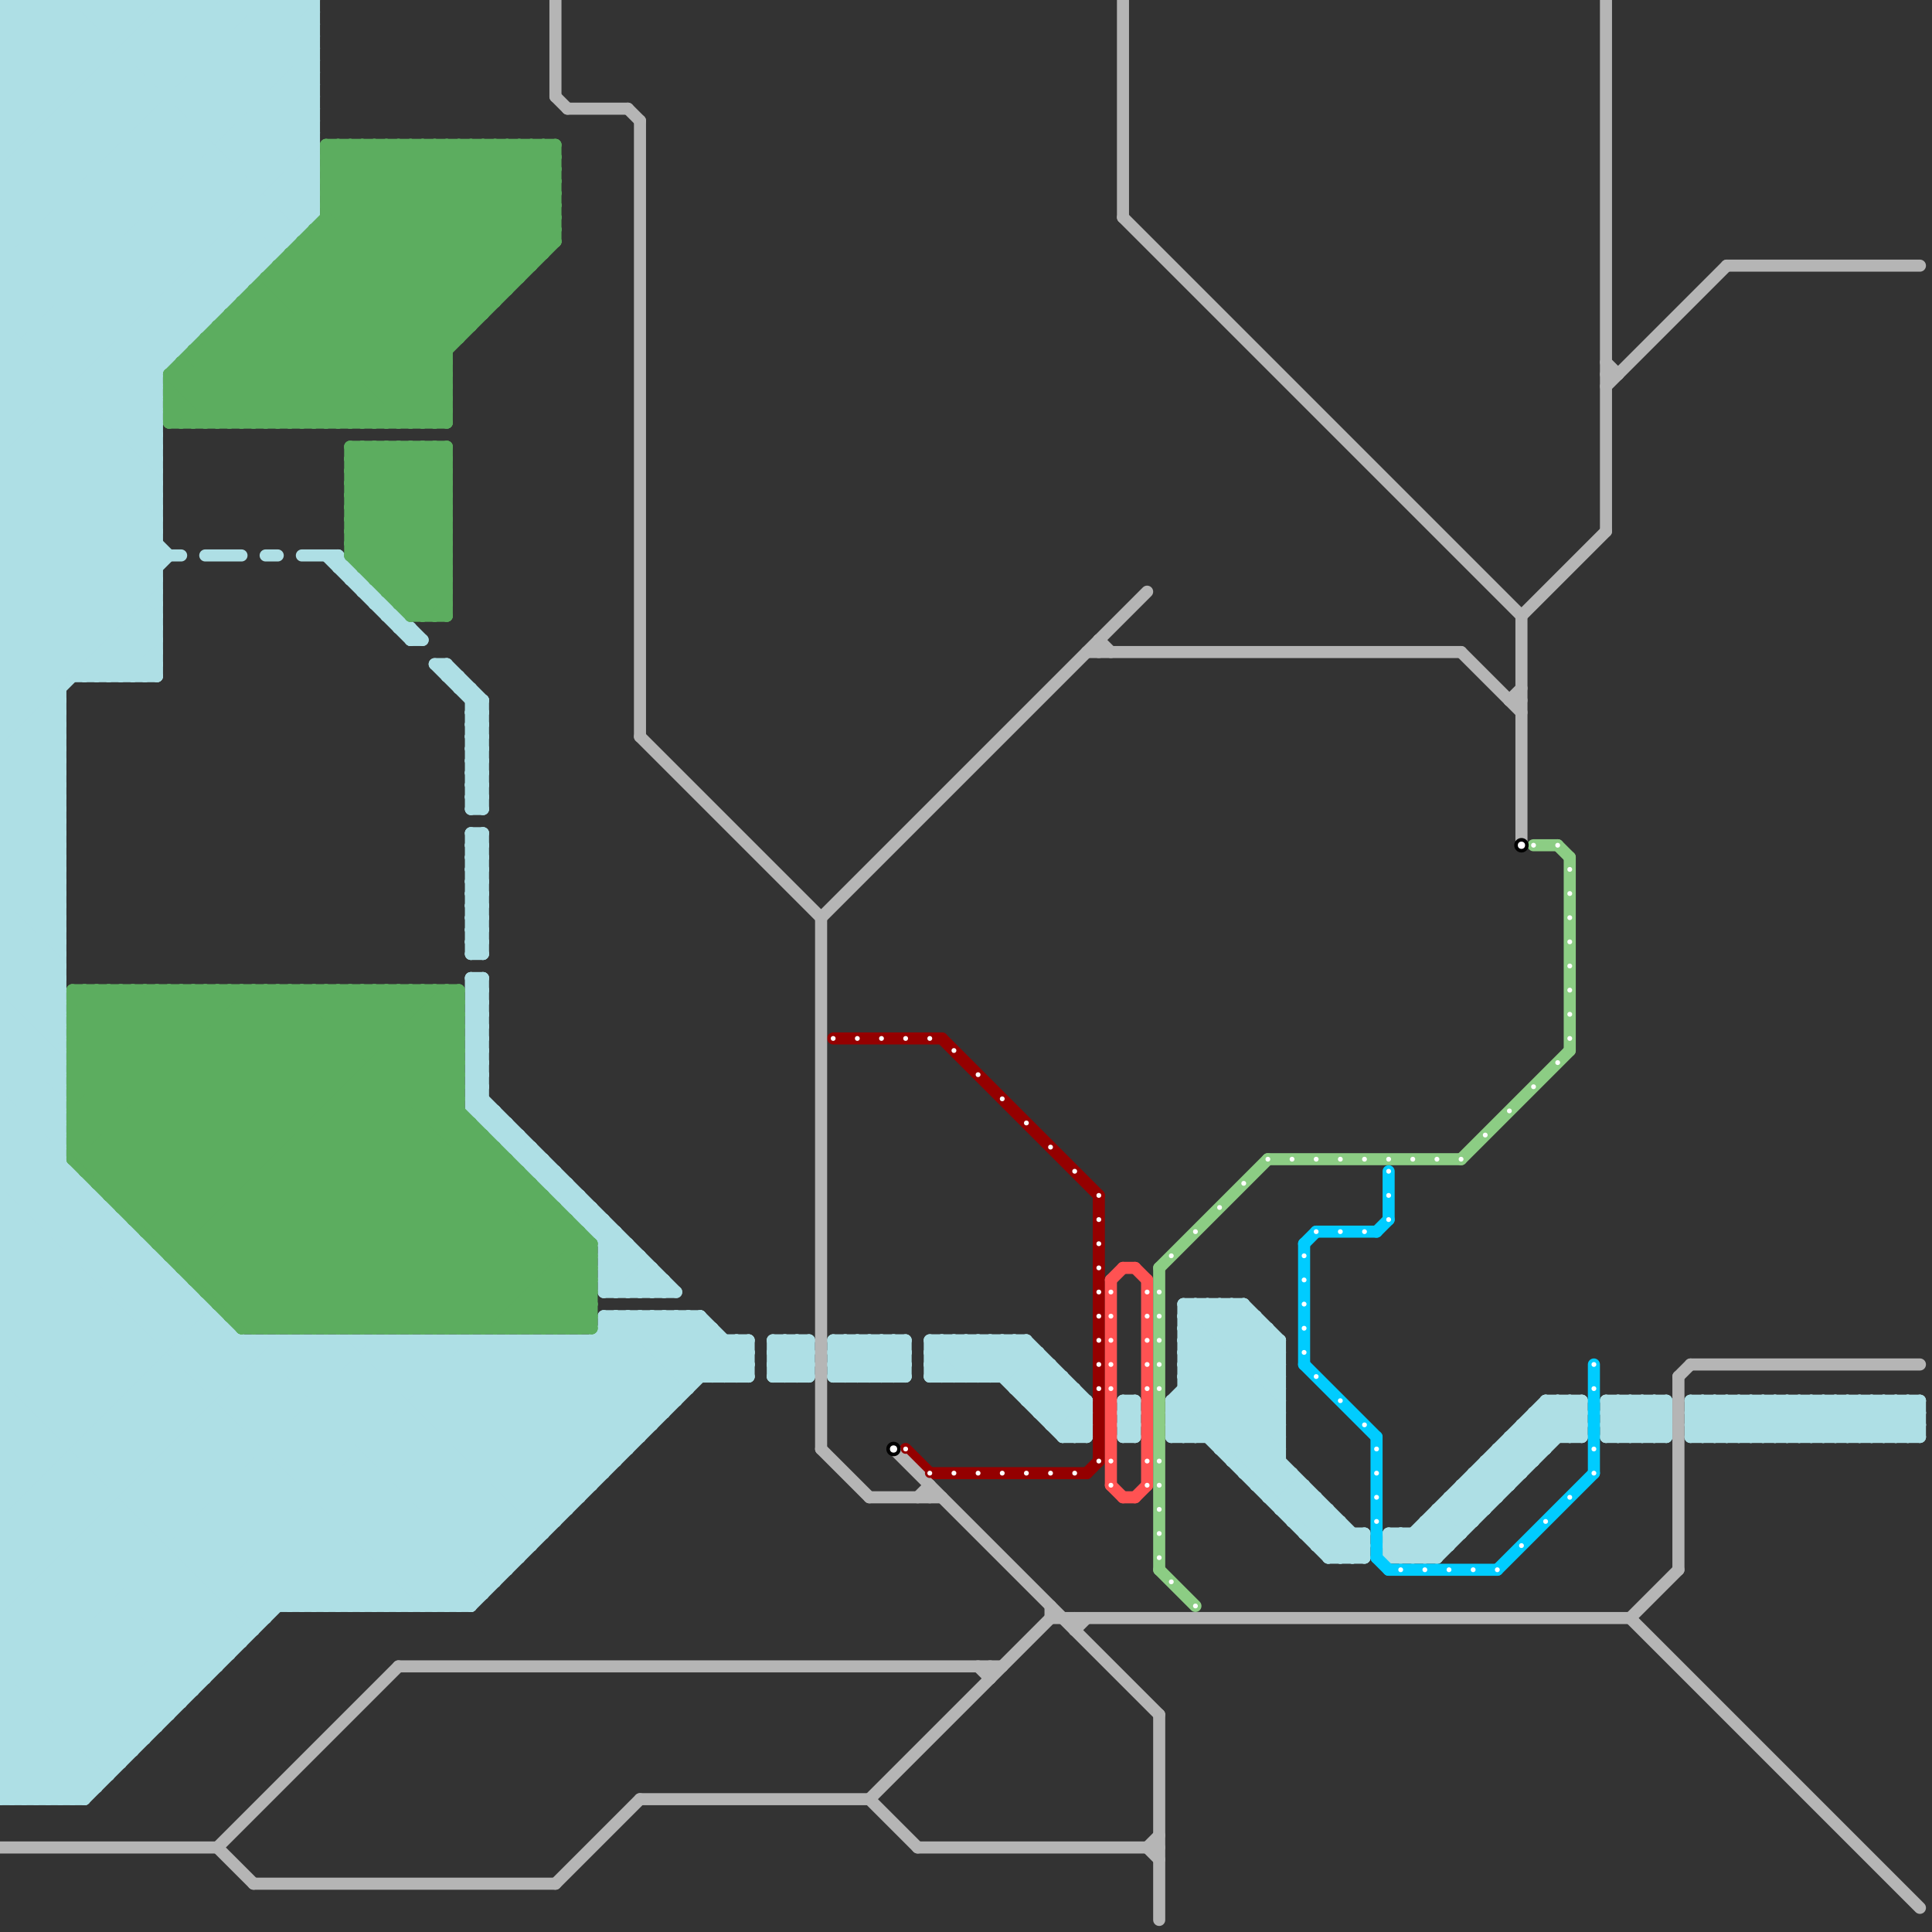 
<svg version="1.1" xmlns="http://www.w3.org/2000/svg" viewBox="0 0 160 160">
<rect x="0" y="0" width="160" height="160" fill="#333333" stroke="none"/>
<style>text { font: 1px Helvetica; font-weight: 600; white-space: pre; dominant-baseline: central; } line { stroke-width: 1; fill: none; stroke-linecap: round; stroke-linejoin: round; } .c0 { stroke: #940000 } .c1 { stroke: #aedfe5 } .c2 { stroke: #5cad5f } .c3 { stroke: #ff5252 } .c4 { stroke: #8ccd84 } .c5 { stroke: #b5b5b5 } .c6 { stroke: #00ccff }</style><defs><g id="wm-xf"><circle r="1.2" fill="#000"/><circle r="0.9" fill="#fff"/><circle r="0.6" fill="#000"/><circle r="0.3" fill="#fff"/></g><g id="wm"><circle r="0.6" fill="#000"/><circle r="0.3" fill="#fff"/></g><g id="csm-940000"><circle r="0.4" fill="#940000"/><circle r="0.2" fill="#fff"/></g><g id="csm-ff5252"><circle r="0.4" fill="#ff5252"/><circle r="0.2" fill="#fff"/></g><g id="csm-8ccd84"><circle r="0.4" fill="#8ccd84"/><circle r="0.2" fill="#fff"/></g><g id="csm-00ccff"><circle r="0.4" fill="#00ccff"/><circle r="0.2" fill="#fff"/></g></defs><line class="c0" x1="75" y1="120" x2="77" y2="122"/><line class="c0" x1="91" y1="99" x2="91" y2="121"/><line class="c0" x1="90" y1="122" x2="91" y2="121"/><line class="c0" x1="77" y1="122" x2="90" y2="122"/><line class="c0" x1="69" y1="86" x2="78" y2="86"/><line class="c0" x1="78" y1="86" x2="91" y2="99"/><line class="c1" x1="151" y1="116" x2="151" y2="119"/><line class="c1" x1="36" y1="55" x2="37" y2="55"/><line class="c1" x1="77" y1="111" x2="77" y2="114"/><line class="c1" x1="0" y1="87" x2="5" y2="82"/><line class="c1" x1="0" y1="30" x2="14" y2="30"/><line class="c1" x1="0" y1="36" x2="26" y2="10"/><line class="c1" x1="104" y1="109" x2="104" y2="123"/><line class="c1" x1="0" y1="38" x2="26" y2="12"/><line class="c1" x1="0" y1="36" x2="13" y2="49"/><line class="c1" x1="34" y1="52" x2="34" y2="53"/><line class="c1" x1="0" y1="38" x2="13" y2="51"/><line class="c1" x1="0" y1="135" x2="21" y2="135"/><line class="c1" x1="133" y1="119" x2="138" y2="119"/><line class="c1" x1="18" y1="0" x2="26" y2="8"/><line class="c1" x1="0" y1="48" x2="8" y2="56"/><line class="c1" x1="50" y1="106" x2="51" y2="107"/><line class="c1" x1="39" y1="63" x2="40" y2="64"/><line class="c1" x1="64" y1="113" x2="67" y2="113"/><line class="c1" x1="106" y1="111" x2="106" y2="125"/><line class="c1" x1="50" y1="101" x2="50" y2="107"/><line class="c1" x1="48" y1="101" x2="49" y2="100"/><line class="c1" x1="33" y1="111" x2="33" y2="133"/><line class="c1" x1="0" y1="109" x2="9" y2="100"/><line class="c1" x1="0" y1="3" x2="3" y2="0"/><line class="c1" x1="39" y1="65" x2="40" y2="66"/><line class="c1" x1="49" y1="102" x2="51" y2="102"/><line class="c1" x1="61" y1="111" x2="62" y2="112"/><line class="c1" x1="64" y1="112" x2="66" y2="114"/><line class="c1" x1="116" y1="127" x2="118" y2="129"/><line class="c1" x1="0" y1="53" x2="13" y2="53"/><line class="c1" x1="118" y1="127" x2="119" y2="128"/><line class="c1" x1="0" y1="55" x2="13" y2="55"/><line class="c1" x1="51" y1="109" x2="57" y2="115"/><line class="c1" x1="0" y1="53" x2="5" y2="58"/><line class="c1" x1="0" y1="74" x2="5" y2="74"/><line class="c1" x1="0" y1="122" x2="17" y2="139"/><line class="c1" x1="0" y1="55" x2="5" y2="60"/><line class="c1" x1="0" y1="76" x2="5" y2="76"/><line class="c1" x1="0" y1="75" x2="5" y2="70"/><line class="c1" x1="66" y1="114" x2="67" y2="113"/><line class="c1" x1="110" y1="128" x2="111" y2="127"/><line class="c1" x1="129" y1="116" x2="129" y2="119"/><line class="c1" x1="15" y1="0" x2="26" y2="11"/><line class="c1" x1="0" y1="11" x2="26" y2="11"/><line class="c1" x1="110" y1="125" x2="110" y2="129"/><line class="c1" x1="0" y1="13" x2="26" y2="13"/><line class="c1" x1="99" y1="108" x2="99" y2="119"/><line class="c1" x1="15" y1="0" x2="15" y2="29"/><line class="c1" x1="104" y1="123" x2="106" y2="121"/><line class="c1" x1="2" y1="0" x2="23" y2="21"/><line class="c1" x1="69" y1="111" x2="75" y2="111"/><line class="c1" x1="0" y1="48" x2="13" y2="35"/><line class="c1" x1="131" y1="116" x2="131" y2="119"/><line class="c1" x1="79" y1="114" x2="82" y2="111"/><line class="c1" x1="0" y1="101" x2="10" y2="101"/><line class="c1" x1="31" y1="133" x2="55" y2="109"/><line class="c1" x1="155" y1="116" x2="155" y2="119"/><line class="c1" x1="143" y1="116" x2="146" y2="119"/><line class="c1" x1="107" y1="122" x2="107" y2="126"/><line class="c1" x1="0" y1="2" x2="26" y2="2"/><line class="c1" x1="39" y1="70" x2="40" y2="69"/><line class="c1" x1="57" y1="109" x2="62" y2="114"/><line class="c1" x1="39" y1="84" x2="40" y2="85"/><line class="c1" x1="39" y1="86" x2="40" y2="87"/><line class="c1" x1="0" y1="98" x2="7" y2="98"/><line class="c1" x1="23" y1="0" x2="23" y2="21"/><line class="c1" x1="0" y1="17" x2="17" y2="0"/><line class="c1" x1="0" y1="122" x2="15" y2="107"/><line class="c1" x1="38" y1="111" x2="38" y2="133"/><line class="c1" x1="26" y1="0" x2="26" y2="18"/><line class="c1" x1="0" y1="112" x2="10" y2="102"/><line class="c1" x1="39" y1="91" x2="55" y2="107"/><line class="c1" x1="50" y1="111" x2="55" y2="116"/><line class="c1" x1="0" y1="52" x2="13" y2="52"/><line class="c1" x1="0" y1="112" x2="62" y2="112"/><line class="c1" x1="0" y1="117" x2="55" y2="117"/><line class="c1" x1="0" y1="114" x2="62" y2="114"/><line class="c1" x1="140" y1="116" x2="159" y2="116"/><line class="c1" x1="20" y1="0" x2="20" y2="24"/><line class="c1" x1="32" y1="133" x2="56" y2="109"/><line class="c1" x1="0" y1="52" x2="5" y2="57"/><line class="c1" x1="124" y1="120" x2="128" y2="120"/><line class="c1" x1="6" y1="149" x2="44" y2="111"/><line class="c1" x1="97" y1="116" x2="106" y2="116"/><line class="c1" x1="43" y1="111" x2="43" y2="129"/><line class="c1" x1="0" y1="9" x2="9" y2="0"/><line class="c1" x1="32" y1="51" x2="33" y2="51"/><line class="c1" x1="0" y1="74" x2="5" y2="69"/><line class="c1" x1="0" y1="76" x2="5" y2="71"/><line class="c1" x1="65" y1="114" x2="67" y2="112"/><line class="c1" x1="0" y1="54" x2="5" y2="59"/><line class="c1" x1="52" y1="109" x2="57" y2="114"/><line class="c1" x1="64" y1="111" x2="67" y2="114"/><line class="c1" x1="158" y1="116" x2="159" y2="117"/><line class="c1" x1="39" y1="67" x2="40" y2="67"/><line class="c1" x1="25" y1="0" x2="25" y2="19"/><line class="c1" x1="0" y1="132" x2="40" y2="132"/><line class="c1" x1="36" y1="111" x2="48" y2="123"/><line class="c1" x1="39" y1="89" x2="40" y2="88"/><line class="c1" x1="0" y1="144" x2="33" y2="111"/><line class="c1" x1="39" y1="91" x2="40" y2="90"/><line class="c1" x1="1" y1="149" x2="39" y2="111"/><line class="c1" x1="97" y1="118" x2="98" y2="119"/><line class="c1" x1="142" y1="116" x2="142" y2="119"/><line class="c1" x1="121" y1="124" x2="122" y2="125"/><line class="c1" x1="45" y1="111" x2="45" y2="127"/><line class="c1" x1="52" y1="109" x2="52" y2="120"/><line class="c1" x1="98" y1="114" x2="103" y2="109"/><line class="c1" x1="0" y1="91" x2="5" y2="91"/><line class="c1" x1="0" y1="7" x2="7" y2="0"/><line class="c1" x1="0" y1="93" x2="5" y2="93"/><line class="c1" x1="64" y1="113" x2="66" y2="111"/><line class="c1" x1="55" y1="109" x2="55" y2="117"/><line class="c1" x1="0" y1="119" x2="18" y2="137"/><line class="c1" x1="77" y1="112" x2="78" y2="111"/><line class="c1" x1="16" y1="107" x2="16" y2="140"/><line class="c1" x1="83" y1="111" x2="83" y2="114"/><line class="c1" x1="0" y1="136" x2="10" y2="146"/><line class="c1" x1="19" y1="0" x2="26" y2="7"/><line class="c1" x1="149" y1="116" x2="152" y2="119"/><line class="c1" x1="0" y1="111" x2="10" y2="101"/><line class="c1" x1="144" y1="116" x2="144" y2="119"/><line class="c1" x1="0" y1="16" x2="14" y2="30"/><line class="c1" x1="94" y1="116" x2="94" y2="119"/><line class="c1" x1="0" y1="31" x2="13" y2="31"/><line class="c1" x1="120" y1="124" x2="120" y2="128"/><line class="c1" x1="151" y1="116" x2="154" y2="119"/><line class="c1" x1="0" y1="33" x2="13" y2="33"/><line class="c1" x1="35" y1="111" x2="35" y2="133"/><line class="c1" x1="77" y1="111" x2="80" y2="114"/><line class="c1" x1="0" y1="44" x2="26" y2="18"/><line class="c1" x1="0" y1="146" x2="35" y2="111"/><line class="c1" x1="82" y1="114" x2="85" y2="111"/><line class="c1" x1="98" y1="110" x2="106" y2="118"/><line class="c1" x1="84" y1="111" x2="90" y2="117"/><line class="c1" x1="98" y1="112" x2="106" y2="120"/><line class="c1" x1="0" y1="123" x2="49" y2="123"/><line class="c1" x1="69" y1="114" x2="72" y2="111"/><line class="c1" x1="57" y1="109" x2="57" y2="115"/><line class="c1" x1="0" y1="130" x2="42" y2="130"/><line class="c1" x1="115" y1="129" x2="128" y2="116"/><line class="c1" x1="77" y1="114" x2="88" y2="114"/><line class="c1" x1="0" y1="35" x2="26" y2="9"/><line class="c1" x1="60" y1="114" x2="62" y2="112"/><line class="c1" x1="0" y1="35" x2="13" y2="48"/><line class="c1" x1="39" y1="62" x2="40" y2="61"/><line class="c1" x1="129" y1="116" x2="131" y2="118"/><line class="c1" x1="97" y1="118" x2="106" y2="118"/><line class="c1" x1="0" y1="105" x2="7" y2="98"/><line class="c1" x1="58" y1="109" x2="62" y2="113"/><line class="c1" x1="0" y1="63" x2="5" y2="68"/><line class="c1" x1="157" y1="116" x2="157" y2="119"/><line class="c1" x1="69" y1="112" x2="70" y2="111"/><line class="c1" x1="28" y1="46" x2="35" y2="53"/><line class="c1" x1="142" y1="116" x2="145" y2="119"/><line class="c1" x1="50" y1="104" x2="53" y2="104"/><line class="c1" x1="105" y1="110" x2="105" y2="124"/><line class="c1" x1="39" y1="76" x2="40" y2="76"/><line class="c1" x1="0" y1="54" x2="13" y2="54"/><line class="c1" x1="0" y1="29" x2="15" y2="29"/><line class="c1" x1="39" y1="78" x2="40" y2="78"/><line class="c1" x1="0" y1="73" x2="5" y2="73"/><line class="c1" x1="0" y1="121" x2="17" y2="138"/><line class="c1" x1="144" y1="116" x2="147" y2="119"/><line class="c1" x1="7" y1="0" x2="25" y2="18"/><line class="c1" x1="0" y1="10" x2="26" y2="10"/><line class="c1" x1="98" y1="114" x2="106" y2="114"/><line class="c1" x1="0" y1="12" x2="26" y2="12"/><line class="c1" x1="0" y1="139" x2="28" y2="111"/><line class="c1" x1="0" y1="25" x2="13" y2="38"/><line class="c1" x1="23" y1="0" x2="26" y2="3"/><line class="c1" x1="104" y1="122" x2="106" y2="120"/><line class="c1" x1="72" y1="111" x2="75" y2="114"/><line class="c1" x1="72" y1="114" x2="75" y2="111"/><line class="c1" x1="0" y1="136" x2="20" y2="136"/><line class="c1" x1="24" y1="111" x2="42" y2="129"/><line class="c1" x1="29" y1="48" x2="30" y2="48"/><line class="c1" x1="0" y1="143" x2="13" y2="143"/><line class="c1" x1="0" y1="105" x2="14" y2="105"/><line class="c1" x1="0" y1="97" x2="6" y2="97"/><line class="c1" x1="32" y1="50" x2="32" y2="51"/><line class="c1" x1="39" y1="67" x2="40" y2="66"/><line class="c1" x1="0" y1="138" x2="9" y2="147"/><line class="c1" x1="0" y1="90" x2="5" y2="95"/><line class="c1" x1="8" y1="0" x2="26" y2="18"/><line class="c1" x1="0" y1="82" x2="5" y2="87"/><line class="c1" x1="24" y1="133" x2="46" y2="111"/><line class="c1" x1="43" y1="96" x2="45" y2="96"/><line class="c1" x1="35" y1="133" x2="58" y2="110"/><line class="c1" x1="0" y1="131" x2="20" y2="111"/><line class="c1" x1="0" y1="108" x2="8" y2="100"/><line class="c1" x1="0" y1="84" x2="5" y2="89"/><line class="c1" x1="0" y1="126" x2="15" y2="141"/><line class="c1" x1="12" y1="0" x2="26" y2="14"/><line class="c1" x1="0" y1="102" x2="11" y2="102"/><line class="c1" x1="0" y1="121" x2="15" y2="106"/><line class="c1" x1="39" y1="111" x2="50" y2="122"/><line class="c1" x1="102" y1="108" x2="106" y2="112"/><line class="c1" x1="113" y1="127" x2="113" y2="129"/><line class="c1" x1="155" y1="116" x2="158" y2="119"/><line class="c1" x1="47" y1="100" x2="49" y2="100"/><line class="c1" x1="0" y1="63" x2="5" y2="63"/><line class="c1" x1="41" y1="94" x2="42" y2="93"/><line class="c1" x1="0" y1="127" x2="45" y2="127"/><line class="c1" x1="26" y1="133" x2="48" y2="111"/><line class="c1" x1="0" y1="111" x2="62" y2="111"/><line class="c1" x1="9" y1="0" x2="9" y2="56"/><line class="c1" x1="73" y1="114" x2="75" y2="112"/><line class="c1" x1="0" y1="113" x2="62" y2="113"/><line class="c1" x1="0" y1="143" x2="6" y2="149"/><line class="c1" x1="140" y1="117" x2="159" y2="117"/><line class="c1" x1="89" y1="115" x2="89" y2="119"/><line class="c1" x1="7" y1="149" x2="45" y2="111"/><line class="c1" x1="115" y1="127" x2="115" y2="129"/><line class="c1" x1="64" y1="112" x2="65" y2="111"/><line class="c1" x1="136" y1="119" x2="138" y2="117"/><line class="c1" x1="0" y1="73" x2="5" y2="68"/><line class="c1" x1="115" y1="129" x2="119" y2="129"/><line class="c1" x1="101" y1="120" x2="106" y2="115"/><line class="c1" x1="11" y1="0" x2="11" y2="56"/><line class="c1" x1="150" y1="116" x2="153" y2="119"/><line class="c1" x1="158" y1="116" x2="158" y2="119"/><line class="c1" x1="122" y1="122" x2="126" y2="122"/><line class="c1" x1="145" y1="116" x2="145" y2="119"/><line class="c1" x1="0" y1="123" x2="16" y2="107"/><line class="c1" x1="0" y1="142" x2="31" y2="111"/><line class="c1" x1="82" y1="111" x2="90" y2="119"/><line class="c1" x1="105" y1="124" x2="109" y2="124"/><line class="c1" x1="61" y1="111" x2="61" y2="114"/><line class="c1" x1="84" y1="114" x2="86" y2="112"/><line class="c1" x1="0" y1="137" x2="9" y2="146"/><line class="c1" x1="120" y1="124" x2="124" y2="124"/><line class="c1" x1="98" y1="113" x2="103" y2="108"/><line class="c1" x1="0" y1="90" x2="5" y2="90"/><line class="c1" x1="0" y1="125" x2="15" y2="140"/><line class="c1" x1="97" y1="116" x2="97" y2="119"/><line class="c1" x1="0" y1="82" x2="5" y2="82"/><line class="c1" x1="0" y1="92" x2="5" y2="92"/><line class="c1" x1="41" y1="92" x2="41" y2="94"/><line class="c1" x1="0" y1="41" x2="13" y2="41"/><line class="c1" x1="0" y1="84" x2="5" y2="84"/><line class="c1" x1="0" y1="1" x2="1" y2="0"/><line class="c1" x1="0" y1="43" x2="13" y2="43"/><line class="c1" x1="87" y1="117" x2="89" y2="115"/><line class="c1" x1="116" y1="129" x2="129" y2="116"/><line class="c1" x1="97" y1="117" x2="99" y2="119"/><line class="c1" x1="0" y1="63" x2="5" y2="58"/><line class="c1" x1="118" y1="129" x2="131" y2="116"/><line class="c1" x1="0" y1="136" x2="25" y2="111"/><line class="c1" x1="47" y1="100" x2="48" y2="99"/><line class="c1" x1="37" y1="133" x2="59" y2="111"/><line class="c1" x1="0" y1="56" x2="13" y2="43"/><line class="c1" x1="0" y1="58" x2="13" y2="45"/><line class="c1" x1="98" y1="112" x2="102" y2="108"/><line class="c1" x1="39" y1="76" x2="40" y2="75"/><line class="c1" x1="16" y1="0" x2="26" y2="10"/><line class="c1" x1="39" y1="78" x2="40" y2="77"/><line class="c1" x1="38" y1="56" x2="38" y2="57"/><line class="c1" x1="93" y1="116" x2="94" y2="117"/><line class="c1" x1="93" y1="118" x2="94" y2="119"/><line class="c1" x1="26" y1="111" x2="43" y2="128"/><line class="c1" x1="39" y1="90" x2="56" y2="107"/><line class="c1" x1="126" y1="118" x2="128" y2="120"/><line class="c1" x1="119" y1="125" x2="119" y2="129"/><line class="c1" x1="39" y1="72" x2="40" y2="73"/><line class="c1" x1="39" y1="64" x2="40" y2="65"/><line class="c1" x1="0" y1="135" x2="24" y2="111"/><line class="c1" x1="109" y1="128" x2="111" y2="126"/><line class="c1" x1="145" y1="116" x2="148" y2="119"/><line class="c1" x1="97" y1="117" x2="106" y2="117"/><line class="c1" x1="97" y1="119" x2="106" y2="119"/><line class="c1" x1="0" y1="146" x2="3" y2="149"/><line class="c1" x1="0" y1="62" x2="5" y2="67"/><line class="c1" x1="0" y1="90" x2="5" y2="85"/><line class="c1" x1="0" y1="64" x2="5" y2="69"/><line class="c1" x1="0" y1="82" x2="5" y2="77"/><line class="c1" x1="0" y1="92" x2="5" y2="87"/><line class="c1" x1="27" y1="111" x2="44" y2="128"/><line class="c1" x1="0" y1="84" x2="5" y2="79"/><line class="c1" x1="39" y1="75" x2="40" y2="75"/><line class="c1" x1="39" y1="77" x2="40" y2="77"/><line class="c1" x1="36" y1="133" x2="59" y2="110"/><line class="c1" x1="0" y1="144" x2="12" y2="144"/><line class="c1" x1="108" y1="127" x2="110" y2="125"/><line class="c1" x1="0" y1="105" x2="28" y2="133"/><line class="c1" x1="0" y1="15" x2="14" y2="29"/><line class="c1" x1="20" y1="0" x2="26" y2="6"/><line class="c1" x1="98" y1="113" x2="106" y2="113"/><line class="c1" x1="0" y1="3" x2="20" y2="23"/><line class="c1" x1="24" y1="0" x2="26" y2="2"/><line class="c1" x1="98" y1="115" x2="106" y2="115"/><line class="c1" x1="0" y1="24" x2="13" y2="37"/><line class="c1" x1="0" y1="26" x2="13" y2="39"/><line class="c1" x1="67" y1="111" x2="67" y2="114"/><line class="c1" x1="0" y1="20" x2="20" y2="0"/><line class="c1" x1="116" y1="127" x2="116" y2="129"/><line class="c1" x1="0" y1="5" x2="5" y2="0"/><line class="c1" x1="0" y1="117" x2="13" y2="104"/><line class="c1" x1="12" y1="0" x2="12" y2="56"/><line class="c1" x1="34" y1="111" x2="47" y2="124"/><line class="c1" x1="103" y1="108" x2="106" y2="111"/><line class="c1" x1="0" y1="121" x2="51" y2="121"/><line class="c1" x1="54" y1="109" x2="59" y2="114"/><line class="c1" x1="0" y1="107" x2="8" y2="99"/><line class="c1" x1="69" y1="111" x2="69" y2="114"/><line class="c1" x1="1" y1="0" x2="22" y2="21"/><line class="c1" x1="0" y1="62" x2="5" y2="62"/><line class="c1" x1="50" y1="110" x2="56" y2="116"/><line class="c1" x1="0" y1="64" x2="5" y2="64"/><line class="c1" x1="58" y1="109" x2="58" y2="114"/><line class="c1" x1="39" y1="92" x2="54" y2="107"/><line class="c1" x1="43" y1="94" x2="43" y2="96"/><line class="c1" x1="137" y1="116" x2="138" y2="117"/><line class="c1" x1="0" y1="142" x2="14" y2="142"/><line class="c1" x1="7" y1="56" x2="13" y2="50"/><line class="c1" x1="40" y1="58" x2="40" y2="67"/><line class="c1" x1="77" y1="113" x2="87" y2="113"/><line class="c1" x1="0" y1="1" x2="26" y2="1"/><line class="c1" x1="117" y1="129" x2="130" y2="116"/><line class="c1" x1="133" y1="118" x2="135" y2="116"/><line class="c1" x1="12" y1="103" x2="12" y2="144"/><line class="c1" x1="101" y1="119" x2="106" y2="114"/><line class="c1" x1="39" y1="81" x2="40" y2="82"/><line class="c1" x1="0" y1="132" x2="21" y2="111"/><line class="c1" x1="88" y1="119" x2="90" y2="117"/><line class="c1" x1="48" y1="101" x2="50" y2="101"/><line class="c1" x1="0" y1="23" x2="13" y2="36"/><line class="c1" x1="38" y1="133" x2="60" y2="111"/><line class="c1" x1="49" y1="111" x2="55" y2="117"/><line class="c1" x1="0" y1="6" x2="6" y2="0"/><line class="c1" x1="98" y1="111" x2="101" y2="108"/><line class="c1" x1="39" y1="66" x2="40" y2="67"/><line class="c1" x1="119" y1="126" x2="120" y2="127"/><line class="c1" x1="0" y1="0" x2="22" y2="22"/><line class="c1" x1="104" y1="123" x2="108" y2="123"/><line class="c1" x1="0" y1="40" x2="13" y2="40"/><line class="c1" x1="0" y1="83" x2="5" y2="83"/><line class="c1" x1="39" y1="64" x2="40" y2="64"/><line class="c1" x1="0" y1="42" x2="13" y2="42"/><line class="c1" x1="0" y1="85" x2="5" y2="85"/><line class="c1" x1="8" y1="99" x2="8" y2="148"/><line class="c1" x1="62" y1="111" x2="62" y2="114"/><line class="c1" x1="125" y1="120" x2="126" y2="121"/><line class="c1" x1="0" y1="134" x2="22" y2="134"/><line class="c1" x1="4" y1="0" x2="4" y2="149"/><line class="c1" x1="0" y1="134" x2="23" y2="111"/><line class="c1" x1="0" y1="25" x2="19" y2="25"/><line class="c1" x1="125" y1="119" x2="125" y2="123"/><line class="c1" x1="0" y1="109" x2="18" y2="109"/><line class="c1" x1="0" y1="64" x2="5" y2="59"/><line class="c1" x1="97" y1="118" x2="105" y2="110"/><line class="c1" x1="0" y1="5" x2="19" y2="24"/><line class="c1" x1="133" y1="116" x2="138" y2="116"/><line class="c1" x1="1" y1="0" x2="1" y2="149"/><line class="c1" x1="13" y1="0" x2="26" y2="13"/><line class="c1" x1="82" y1="111" x2="82" y2="114"/><line class="c1" x1="0" y1="57" x2="13" y2="44"/><line class="c1" x1="0" y1="49" x2="13" y2="36"/><line class="c1" x1="0" y1="59" x2="13" y2="46"/><line class="c1" x1="39" y1="75" x2="40" y2="74"/><line class="c1" x1="0" y1="51" x2="13" y2="38"/><line class="c1" x1="39" y1="77" x2="40" y2="76"/><line class="c1" x1="0" y1="106" x2="15" y2="106"/><line class="c1" x1="0" y1="24" x2="24" y2="0"/><line class="c1" x1="93" y1="117" x2="94" y2="118"/><line class="c1" x1="0" y1="140" x2="29" y2="111"/><line class="c1" x1="33" y1="52" x2="34" y2="52"/><line class="c1" x1="80" y1="111" x2="88" y2="119"/><line class="c1" x1="0" y1="78" x2="5" y2="83"/><line class="c1" x1="142" y1="119" x2="145" y2="116"/><line class="c1" x1="0" y1="147" x2="2" y2="149"/><line class="c1" x1="0" y1="70" x2="5" y2="75"/><line class="c1" x1="0" y1="98" x2="5" y2="93"/><line class="c1" x1="85" y1="116" x2="90" y2="116"/><line class="c1" x1="0" y1="72" x2="5" y2="77"/><line class="c1" x1="0" y1="100" x2="5" y2="95"/><line class="c1" x1="0" y1="80" x2="5" y2="85"/><line class="c1" x1="0" y1="9" x2="26" y2="9"/><line class="c1" x1="12" y1="56" x2="13" y2="55"/><line class="c1" x1="39" y1="83" x2="40" y2="83"/><line class="c1" x1="147" y1="116" x2="147" y2="119"/><line class="c1" x1="39" y1="85" x2="40" y2="85"/><line class="c1" x1="0" y1="16" x2="16" y2="0"/><line class="c1" x1="144" y1="119" x2="147" y2="116"/><line class="c1" x1="39" y1="87" x2="40" y2="87"/><line class="c1" x1="120" y1="124" x2="122" y2="126"/><line class="c1" x1="0" y1="61" x2="5" y2="66"/><line class="c1" x1="101" y1="108" x2="106" y2="113"/><line class="c1" x1="111" y1="129" x2="113" y2="127"/><line class="c1" x1="0" y1="83" x2="5" y2="78"/><line class="c1" x1="0" y1="85" x2="5" y2="80"/><line class="c1" x1="0" y1="32" x2="26" y2="6"/><line class="c1" x1="0" y1="34" x2="26" y2="8"/><line class="c1" x1="134" y1="116" x2="134" y2="119"/><line class="c1" x1="98" y1="110" x2="105" y2="110"/><line class="c1" x1="102" y1="121" x2="106" y2="117"/><line class="c1" x1="46" y1="99" x2="47" y2="98"/><line class="c1" x1="0" y1="34" x2="13" y2="47"/><line class="c1" x1="133" y1="117" x2="138" y2="117"/><line class="c1" x1="0" y1="140" x2="16" y2="140"/><line class="c1" x1="40" y1="93" x2="41" y2="92"/><line class="c1" x1="75" y1="111" x2="75" y2="114"/><line class="c1" x1="0" y1="147" x2="9" y2="147"/><line class="c1" x1="59" y1="114" x2="62" y2="111"/><line class="c1" x1="30" y1="48" x2="30" y2="49"/><line class="c1" x1="0" y1="10" x2="10" y2="0"/><line class="c1" x1="0" y1="110" x2="23" y2="133"/><line class="c1" x1="98" y1="116" x2="111" y2="129"/><line class="c1" x1="0" y1="49" x2="13" y2="49"/><line class="c1" x1="72" y1="111" x2="72" y2="114"/><line class="c1" x1="40" y1="93" x2="42" y2="93"/><line class="c1" x1="0" y1="51" x2="13" y2="51"/><line class="c1" x1="115" y1="128" x2="116" y2="127"/><line class="c1" x1="0" y1="78" x2="5" y2="78"/><line class="c1" x1="0" y1="70" x2="5" y2="70"/><line class="c1" x1="0" y1="80" x2="5" y2="80"/><line class="c1" x1="0" y1="51" x2="5" y2="56"/><line class="c1" x1="0" y1="72" x2="5" y2="72"/><line class="c1" x1="0" y1="118" x2="13" y2="105"/><line class="c1" x1="0" y1="9" x2="17" y2="26"/><line class="c1" x1="41" y1="111" x2="51" y2="121"/><line class="c1" x1="70" y1="111" x2="70" y2="114"/><line class="c1" x1="105" y1="123" x2="106" y2="122"/><line class="c1" x1="18" y1="0" x2="18" y2="26"/><line class="c1" x1="0" y1="2" x2="2" y2="0"/><line class="c1" x1="51" y1="107" x2="53" y2="105"/><line class="c1" x1="39" y1="66" x2="40" y2="66"/><line class="c1" x1="0" y1="92" x2="40" y2="132"/><line class="c1" x1="0" y1="61" x2="5" y2="61"/><line class="c1" x1="21" y1="111" x2="21" y2="135"/><line class="c1" x1="117" y1="127" x2="119" y2="129"/><line class="c1" x1="108" y1="126" x2="109" y2="125"/><line class="c1" x1="0" y1="93" x2="39" y2="132"/><line class="c1" x1="107" y1="125" x2="108" y2="124"/><line class="c1" x1="39" y1="64" x2="40" y2="63"/><line class="c1" x1="23" y1="111" x2="42" y2="130"/><line class="c1" x1="4" y1="149" x2="42" y2="111"/><line class="c1" x1="0" y1="89" x2="5" y2="94"/><line class="c1" x1="152" y1="116" x2="155" y2="119"/><line class="c1" x1="102" y1="121" x2="106" y2="121"/><line class="c1" x1="39" y1="82" x2="40" y2="83"/><line class="c1" x1="39" y1="74" x2="40" y2="75"/><line class="c1" x1="88" y1="118" x2="90" y2="116"/><line class="c1" x1="11" y1="0" x2="26" y2="15"/><line class="c1" x1="8" y1="0" x2="8" y2="56"/><line class="c1" x1="0" y1="4" x2="4" y2="0"/><line class="c1" x1="0" y1="48" x2="13" y2="48"/><line class="c1" x1="17" y1="0" x2="17" y2="27"/><line class="c1" x1="65" y1="111" x2="65" y2="114"/><line class="c1" x1="59" y1="110" x2="59" y2="114"/><line class="c1" x1="0" y1="129" x2="43" y2="129"/><line class="c1" x1="37" y1="55" x2="37" y2="56"/><line class="c1" x1="106" y1="124" x2="107" y2="123"/><line class="c1" x1="0" y1="47" x2="9" y2="56"/><line class="c1" x1="10" y1="0" x2="10" y2="56"/><line class="c1" x1="0" y1="70" x2="5" y2="65"/><line class="c1" x1="25" y1="111" x2="25" y2="133"/><line class="c1" x1="0" y1="72" x2="5" y2="67"/><line class="c1" x1="0" y1="109" x2="24" y2="133"/><line class="c1" x1="98" y1="115" x2="112" y2="129"/><line class="c1" x1="39" y1="63" x2="40" y2="63"/><line class="c1" x1="81" y1="111" x2="89" y2="119"/><line class="c1" x1="39" y1="65" x2="40" y2="65"/><line class="c1" x1="0" y1="125" x2="47" y2="125"/><line class="c1" x1="39" y1="83" x2="40" y2="82"/><line class="c1" x1="152" y1="119" x2="155" y2="116"/><line class="c1" x1="0" y1="50" x2="6" y2="56"/><line class="c1" x1="39" y1="85" x2="40" y2="84"/><line class="c1" x1="103" y1="121" x2="106" y2="118"/><line class="c1" x1="60" y1="111" x2="60" y2="114"/><line class="c1" x1="39" y1="87" x2="40" y2="86"/><line class="c1" x1="0" y1="141" x2="7" y2="148"/><line class="c1" x1="121" y1="123" x2="121" y2="127"/><line class="c1" x1="25" y1="0" x2="26" y2="1"/><line class="c1" x1="97" y1="119" x2="105" y2="111"/><line class="c1" x1="0" y1="114" x2="21" y2="135"/><line class="c1" x1="148" y1="116" x2="148" y2="119"/><line class="c1" x1="50" y1="104" x2="53" y2="107"/><line class="c1" x1="140" y1="117" x2="142" y2="119"/><line class="c1" x1="145" y1="119" x2="148" y2="116"/><line class="c1" x1="0" y1="124" x2="16" y2="140"/><line class="c1" x1="43" y1="111" x2="52" y2="120"/><line class="c1" x1="50" y1="105" x2="54" y2="105"/><line class="c1" x1="123" y1="121" x2="123" y2="125"/><line class="c1" x1="0" y1="50" x2="13" y2="37"/><line class="c1" x1="0" y1="138" x2="27" y2="111"/><line class="c1" x1="124" y1="121" x2="125" y2="122"/><line class="c1" x1="110" y1="129" x2="113" y2="129"/><line class="c1" x1="0" y1="18" x2="18" y2="0"/><line class="c1" x1="109" y1="128" x2="113" y2="128"/><line class="c1" x1="42" y1="95" x2="44" y2="95"/><line class="c1" x1="147" y1="119" x2="150" y2="116"/><line class="c1" x1="69" y1="111" x2="72" y2="114"/><line class="c1" x1="50" y1="110" x2="59" y2="110"/><line class="c1" x1="0" y1="69" x2="5" y2="74"/><line class="c1" x1="0" y1="71" x2="5" y2="76"/><line class="c1" x1="0" y1="99" x2="5" y2="94"/><line class="c1" x1="0" y1="91" x2="5" y2="86"/><line class="c1" x1="0" y1="24" x2="20" y2="24"/><line class="c1" x1="84" y1="111" x2="84" y2="115"/><line class="c1" x1="0" y1="93" x2="5" y2="88"/><line class="c1" x1="98" y1="109" x2="99" y2="108"/><line class="c1" x1="37" y1="111" x2="49" y2="123"/><line class="c1" x1="0" y1="0" x2="26" y2="0"/><line class="c1" x1="39" y1="84" x2="40" y2="84"/><line class="c1" x1="89" y1="119" x2="90" y2="118"/><line class="c1" x1="137" y1="116" x2="137" y2="119"/><line class="c1" x1="39" y1="86" x2="40" y2="86"/><line class="c1" x1="98" y1="108" x2="106" y2="116"/><line class="c1" x1="134" y1="116" x2="137" y2="119"/><line class="c1" x1="54" y1="109" x2="54" y2="118"/><line class="c1" x1="0" y1="116" x2="56" y2="116"/><line class="c1" x1="134" y1="119" x2="137" y2="116"/><line class="c1" x1="147" y1="116" x2="150" y2="119"/><line class="c1" x1="137" y1="119" x2="138" y2="118"/><line class="c1" x1="0" y1="101" x2="32" y2="133"/><line class="c1" x1="78" y1="111" x2="78" y2="114"/><line class="c1" x1="0" y1="31" x2="26" y2="5"/><line class="c1" x1="0" y1="33" x2="26" y2="7"/><line class="c1" x1="88" y1="114" x2="88" y2="119"/><line class="c1" x1="0" y1="31" x2="13" y2="44"/><line class="c1" x1="0" y1="124" x2="16" y2="108"/><line class="c1" x1="0" y1="103" x2="12" y2="103"/><line class="c1" x1="0" y1="138" x2="18" y2="138"/><line class="c1" x1="20" y1="111" x2="20" y2="136"/><line class="c1" x1="0" y1="33" x2="13" y2="46"/><line class="c1" x1="119" y1="125" x2="121" y2="127"/><line class="c1" x1="30" y1="111" x2="30" y2="133"/><line class="c1" x1="150" y1="119" x2="153" y2="116"/><line class="c1" x1="80" y1="111" x2="80" y2="114"/><line class="c1" x1="48" y1="99" x2="48" y2="101"/><line class="c1" x1="77" y1="111" x2="85" y2="111"/><line class="c1" x1="0" y1="123" x2="16" y2="139"/><line class="c1" x1="0" y1="8" x2="8" y2="0"/><line class="c1" x1="148" y1="116" x2="151" y2="119"/><line class="c1" x1="0" y1="111" x2="22" y2="133"/><line class="c1" x1="64" y1="114" x2="67" y2="111"/><line class="c1" x1="143" y1="116" x2="143" y2="119"/><line class="c1" x1="115" y1="128" x2="120" y2="128"/><line class="c1" x1="45" y1="96" x2="45" y2="98"/><line class="c1" x1="0" y1="50" x2="13" y2="50"/><line class="c1" x1="140" y1="119" x2="143" y2="116"/><line class="c1" x1="39" y1="74" x2="40" y2="74"/><line class="c1" x1="0" y1="114" x2="11" y2="103"/><line class="c1" x1="0" y1="69" x2="5" y2="69"/><line class="c1" x1="87" y1="113" x2="87" y2="118"/><line class="c1" x1="0" y1="71" x2="5" y2="71"/><line class="c1" x1="31" y1="111" x2="31" y2="133"/><line class="c1" x1="40" y1="111" x2="40" y2="132"/><line class="c1" x1="126" y1="118" x2="131" y2="118"/><line class="c1" x1="50" y1="105" x2="52" y2="103"/><line class="c1" x1="53" y1="107" x2="54" y2="106"/><line class="c1" x1="0" y1="140" x2="8" y2="148"/><line class="c1" x1="125" y1="119" x2="131" y2="119"/><line class="c1" x1="118" y1="126" x2="120" y2="128"/><line class="c1" x1="0" y1="131" x2="12" y2="143"/><line class="c1" x1="0" y1="6" x2="26" y2="6"/><line class="c1" x1="30" y1="111" x2="45" y2="126"/><line class="c1" x1="0" y1="8" x2="26" y2="8"/><line class="c1" x1="39" y1="88" x2="40" y2="89"/><line class="c1" x1="31" y1="49" x2="31" y2="50"/><line class="c1" x1="70" y1="111" x2="73" y2="114"/><line class="c1" x1="41" y1="94" x2="43" y2="94"/><line class="c1" x1="39" y1="69" x2="39" y2="79"/><line class="c1" x1="0" y1="45" x2="13" y2="32"/><line class="c1" x1="27" y1="133" x2="51" y2="109"/><line class="c1" x1="0" y1="47" x2="13" y2="34"/><line class="c1" x1="39" y1="63" x2="40" y2="62"/><line class="c1" x1="0" y1="148" x2="8" y2="148"/><line class="c1" x1="39" y1="65" x2="40" y2="64"/><line class="c1" x1="0" y1="86" x2="5" y2="91"/><line class="c1" x1="78" y1="111" x2="81" y2="114"/><line class="c1" x1="0" y1="99" x2="8" y2="99"/><line class="c1" x1="42" y1="111" x2="42" y2="130"/><line class="c1" x1="0" y1="88" x2="5" y2="93"/><line class="c1" x1="53" y1="109" x2="58" y2="114"/><line class="c1" x1="0" y1="22" x2="22" y2="0"/><line class="c1" x1="39" y1="71" x2="40" y2="72"/><line class="c1" x1="39" y1="73" x2="40" y2="74"/><line class="c1" x1="111" y1="126" x2="111" y2="129"/><line class="c1" x1="27" y1="46" x2="34" y2="53"/><line class="c1" x1="29" y1="111" x2="45" y2="127"/><line class="c1" x1="34" y1="111" x2="34" y2="133"/><line class="c1" x1="0" y1="97" x2="36" y2="133"/><line class="c1" x1="0" y1="46" x2="15" y2="46"/><line class="c1" x1="28" y1="111" x2="28" y2="133"/><line class="c1" x1="52" y1="103" x2="52" y2="107"/><line class="c1" x1="55" y1="109" x2="60" y2="114"/><line class="c1" x1="39" y1="79" x2="40" y2="79"/><line class="c1" x1="0" y1="120" x2="52" y2="120"/><line class="c1" x1="98" y1="119" x2="106" y2="111"/><line class="c1" x1="123" y1="122" x2="124" y2="123"/><line class="c1" x1="0" y1="14" x2="14" y2="0"/><line class="c1" x1="107" y1="126" x2="109" y2="124"/><line class="c1" x1="36" y1="111" x2="36" y2="133"/><line class="c1" x1="0" y1="100" x2="33" y2="133"/><line class="c1" x1="0" y1="69" x2="5" y2="64"/><line class="c1" x1="128" y1="116" x2="128" y2="120"/><line class="c1" x1="0" y1="71" x2="5" y2="66"/><line class="c1" x1="128" y1="116" x2="131" y2="116"/><line class="c1" x1="50" y1="105" x2="52" y2="107"/><line class="c1" x1="123" y1="121" x2="127" y2="121"/><line class="c1" x1="29" y1="111" x2="29" y2="133"/><line class="c1" x1="100" y1="108" x2="100" y2="119"/><line class="c1" x1="0" y1="149" x2="38" y2="111"/><line class="c1" x1="153" y1="119" x2="156" y2="116"/><line class="c1" x1="39" y1="84" x2="40" y2="83"/><line class="c1" x1="48" y1="111" x2="54" y2="117"/><line class="c1" x1="0" y1="142" x2="7" y2="149"/><line class="c1" x1="39" y1="86" x2="40" y2="85"/><line class="c1" x1="36" y1="55" x2="40" y2="59"/><line class="c1" x1="0" y1="4" x2="20" y2="24"/><line class="c1" x1="0" y1="113" x2="21" y2="134"/><line class="c1" x1="0" y1="130" x2="13" y2="143"/><line class="c1" x1="37" y1="56" x2="38" y2="56"/><line class="c1" x1="138" y1="116" x2="138" y2="119"/><line class="c1" x1="0" y1="12" x2="12" y2="0"/><line class="c1" x1="2" y1="149" x2="40" y2="111"/><line class="c1" x1="50" y1="109" x2="58" y2="109"/><line class="c1" x1="86" y1="116" x2="88" y2="114"/><line class="c1" x1="0" y1="145" x2="4" y2="149"/><line class="c1" x1="0" y1="37" x2="13" y2="37"/><line class="c1" x1="127" y1="117" x2="127" y2="121"/><line class="c1" x1="0" y1="39" x2="13" y2="39"/><line class="c1" x1="79" y1="111" x2="79" y2="114"/><line class="c1" x1="153" y1="116" x2="153" y2="119"/><line class="c1" x1="45" y1="98" x2="46" y2="97"/><line class="c1" x1="140" y1="116" x2="140" y2="119"/><line class="c1" x1="0" y1="135" x2="10" y2="145"/><line class="c1" x1="99" y1="108" x2="106" y2="115"/><line class="c1" x1="19" y1="0" x2="19" y2="25"/><line class="c1" x1="50" y1="106" x2="55" y2="106"/><line class="c1" x1="90" y1="116" x2="90" y2="119"/><line class="c1" x1="17" y1="108" x2="17" y2="139"/><line class="c1" x1="22" y1="0" x2="22" y2="22"/><line class="c1" x1="51" y1="102" x2="51" y2="107"/><line class="c1" x1="0" y1="148" x2="1" y2="149"/><line class="c1" x1="81" y1="111" x2="81" y2="114"/><line class="c1" x1="0" y1="20" x2="24" y2="20"/><line class="c1" x1="42" y1="95" x2="43" y2="94"/><line class="c1" x1="0" y1="41" x2="26" y2="15"/><line class="c1" x1="78" y1="114" x2="81" y2="111"/><line class="c1" x1="40" y1="81" x2="40" y2="93"/><line class="c1" x1="0" y1="43" x2="26" y2="17"/><line class="c1" x1="125" y1="119" x2="127" y2="121"/><line class="c1" x1="39" y1="74" x2="40" y2="73"/><line class="c1" x1="0" y1="41" x2="13" y2="54"/><line class="c1" x1="0" y1="133" x2="39" y2="133"/><line class="c1" x1="0" y1="43" x2="13" y2="56"/><line class="c1" x1="65" y1="111" x2="67" y2="113"/><line class="c1" x1="0" y1="120" x2="14" y2="106"/><line class="c1" x1="44" y1="97" x2="45" y2="96"/><line class="c1" x1="80" y1="114" x2="83" y2="111"/><line class="c1" x1="0" y1="26" x2="26" y2="0"/><line class="c1" x1="24" y1="0" x2="24" y2="20"/><line class="c1" x1="39" y1="70" x2="40" y2="71"/><line class="c1" x1="0" y1="107" x2="16" y2="107"/><line class="c1" x1="46" y1="111" x2="46" y2="126"/><line class="c1" x1="53" y1="104" x2="53" y2="107"/><line class="c1" x1="0" y1="56" x2="13" y2="56"/><line class="c1" x1="24" y1="111" x2="24" y2="133"/><line class="c1" x1="143" y1="119" x2="146" y2="116"/><line class="c1" x1="0" y1="46" x2="10" y2="56"/><line class="c1" x1="13" y1="104" x2="13" y2="143"/><line class="c1" x1="4" y1="0" x2="24" y2="20"/><line class="c1" x1="0" y1="108" x2="25" y2="133"/><line class="c1" x1="6" y1="0" x2="25" y2="19"/><line class="c1" x1="0" y1="56" x2="5" y2="61"/><line class="c1" x1="31" y1="111" x2="46" y2="126"/><line class="c1" x1="98" y1="114" x2="113" y2="129"/><line class="c1" x1="110" y1="129" x2="112" y2="127"/><line class="c1" x1="86" y1="117" x2="88" y2="115"/><line class="c1" x1="0" y1="58" x2="5" y2="63"/><line class="c1" x1="0" y1="60" x2="5" y2="65"/><line class="c1" x1="0" y1="49" x2="7" y2="56"/><line class="c1" x1="51" y1="109" x2="51" y2="121"/><line class="c1" x1="109" y1="127" x2="110" y2="126"/><line class="c1" x1="39" y1="71" x2="40" y2="71"/><line class="c1" x1="33" y1="133" x2="57" y2="109"/><line class="c1" x1="39" y1="73" x2="40" y2="73"/><line class="c1" x1="47" y1="98" x2="47" y2="100"/><line class="c1" x1="0" y1="113" x2="11" y2="102"/><line class="c1" x1="158" y1="119" x2="159" y2="118"/><line class="c1" x1="0" y1="144" x2="5" y2="149"/><line class="c1" x1="109" y1="124" x2="109" y2="128"/><line class="c1" x1="69" y1="112" x2="75" y2="112"/><line class="c1" x1="140" y1="116" x2="143" y2="119"/><line class="c1" x1="69" y1="114" x2="75" y2="114"/><line class="c1" x1="0" y1="137" x2="19" y2="137"/><line class="c1" x1="0" y1="8" x2="18" y2="26"/><line class="c1" x1="14" y1="105" x2="14" y2="142"/><line class="c1" x1="56" y1="109" x2="56" y2="116"/><line class="c1" x1="44" y1="95" x2="44" y2="97"/><line class="c1" x1="0" y1="7" x2="26" y2="7"/><line class="c1" x1="98" y1="111" x2="106" y2="111"/><line class="c1" x1="0" y1="20" x2="13" y2="33"/><line class="c1" x1="44" y1="111" x2="52" y2="119"/><line class="c1" x1="0" y1="22" x2="13" y2="35"/><line class="c1" x1="39" y1="89" x2="40" y2="90"/><line class="c1" x1="34" y1="133" x2="58" y2="109"/><line class="c1" x1="53" y1="109" x2="53" y2="119"/><line class="c1" x1="0" y1="13" x2="15" y2="28"/><line class="c1" x1="40" y1="111" x2="50" y2="121"/><line class="c1" x1="38" y1="111" x2="49" y2="122"/><line class="c1" x1="0" y1="77" x2="5" y2="82"/><line class="c1" x1="0" y1="87" x2="5" y2="92"/><line class="c1" x1="148" y1="119" x2="151" y2="116"/><line class="c1" x1="0" y1="79" x2="5" y2="84"/><line class="c1" x1="25" y1="133" x2="47" y2="111"/><line class="c1" x1="0" y1="104" x2="29" y2="133"/><line class="c1" x1="159" y1="116" x2="159" y2="119"/><line class="c1" x1="0" y1="101" x2="5" y2="96"/><line class="c1" x1="39" y1="111" x2="39" y2="133"/><line class="c1" x1="93" y1="116" x2="94" y2="116"/><line class="c1" x1="56" y1="109" x2="61" y2="114"/><line class="c1" x1="10" y1="101" x2="10" y2="146"/><line class="c1" x1="0" y1="58" x2="5" y2="58"/><line class="c1" x1="93" y1="118" x2="94" y2="118"/><line class="c1" x1="0" y1="60" x2="5" y2="60"/><line class="c1" x1="22" y1="111" x2="41" y2="130"/><line class="c1" x1="39" y1="72" x2="40" y2="72"/><line class="c1" x1="157" y1="119" x2="159" y2="117"/><line class="c1" x1="0" y1="107" x2="26" y2="133"/><line class="c1" x1="3" y1="149" x2="41" y2="111"/><line class="c1" x1="0" y1="32" x2="14" y2="46"/><line class="c1" x1="39" y1="92" x2="40" y2="91"/><line class="c1" x1="50" y1="107" x2="53" y2="104"/><line class="c1" x1="7" y1="0" x2="7" y2="56"/><line class="c1" x1="64" y1="111" x2="67" y2="111"/><line class="c1" x1="154" y1="116" x2="154" y2="119"/><line class="c1" x1="0" y1="147" x2="36" y2="111"/><line class="c1" x1="0" y1="103" x2="6" y2="97"/><line class="c1" x1="119" y1="125" x2="123" y2="125"/><line class="c1" x1="0" y1="110" x2="19" y2="110"/><line class="c1" x1="41" y1="111" x2="41" y2="131"/><line class="c1" x1="141" y1="116" x2="141" y2="119"/><line class="c1" x1="5" y1="149" x2="43" y2="111"/><line class="c1" x1="0" y1="94" x2="5" y2="94"/><line class="c1" x1="0" y1="19" x2="13" y2="32"/><line class="c1" x1="39" y1="92" x2="41" y2="92"/><line class="c1" x1="0" y1="96" x2="5" y2="96"/><line class="c1" x1="0" y1="21" x2="13" y2="34"/><line class="c1" x1="122" y1="123" x2="123" y2="124"/><line class="c1" x1="156" y1="116" x2="156" y2="119"/><line class="c1" x1="153" y1="116" x2="156" y2="119"/><line class="c1" x1="79" y1="111" x2="82" y2="114"/><line class="c1" x1="39" y1="62" x2="40" y2="63"/><line class="c1" x1="44" y1="111" x2="44" y2="128"/><line class="c1" x1="118" y1="126" x2="118" y2="129"/><line class="c1" x1="99" y1="119" x2="106" y2="112"/><line class="c1" x1="103" y1="122" x2="107" y2="122"/><line class="c1" x1="47" y1="111" x2="47" y2="125"/><line class="c1" x1="93" y1="116" x2="93" y2="119"/><line class="c1" x1="0" y1="77" x2="5" y2="77"/><line class="c1" x1="0" y1="87" x2="5" y2="87"/><line class="c1" x1="0" y1="36" x2="13" y2="36"/><line class="c1" x1="0" y1="28" x2="16" y2="28"/><line class="c1" x1="0" y1="79" x2="5" y2="79"/><line class="c1" x1="0" y1="38" x2="13" y2="38"/><line class="c1" x1="21" y1="111" x2="41" y2="131"/><line class="c1" x1="81" y1="114" x2="84" y2="111"/><line class="c1" x1="34" y1="53" x2="35" y2="53"/><line class="c1" x1="118" y1="126" x2="122" y2="126"/><line class="c1" x1="0" y1="141" x2="30" y2="111"/><line class="c1" x1="102" y1="108" x2="102" y2="121"/><line class="c1" x1="0" y1="146" x2="10" y2="146"/><line class="c1" x1="0" y1="91" x2="40" y2="131"/><line class="c1" x1="0" y1="18" x2="26" y2="18"/><line class="c1" x1="66" y1="111" x2="67" y2="112"/><line class="c1" x1="69" y1="112" x2="71" y2="114"/><line class="c1" x1="130" y1="119" x2="131" y2="118"/><line class="c1" x1="0" y1="40" x2="26" y2="14"/><line class="c1" x1="146" y1="119" x2="149" y2="116"/><line class="c1" x1="0" y1="53" x2="13" y2="40"/><line class="c1" x1="0" y1="42" x2="26" y2="16"/><line class="c1" x1="121" y1="123" x2="123" y2="125"/><line class="c1" x1="0" y1="55" x2="13" y2="42"/><line class="c1" x1="39" y1="71" x2="40" y2="70"/><line class="c1" x1="127" y1="118" x2="128" y2="119"/><line class="c1" x1="39" y1="73" x2="40" y2="72"/><line class="c1" x1="0" y1="40" x2="13" y2="53"/><line class="c1" x1="0" y1="42" x2="13" y2="55"/><line class="c1" x1="0" y1="129" x2="19" y2="110"/><line class="c1" x1="27" y1="111" x2="27" y2="133"/><line class="c1" x1="0" y1="96" x2="37" y2="133"/><line class="c1" x1="9" y1="0" x2="26" y2="17"/><line class="c1" x1="0" y1="119" x2="14" y2="105"/><line class="c1" x1="123" y1="121" x2="125" y2="123"/><line class="c1" x1="0" y1="74" x2="5" y2="79"/><line class="c1" x1="0" y1="76" x2="5" y2="81"/><line class="c1" x1="0" y1="94" x2="5" y2="89"/><line class="c1" x1="103" y1="108" x2="103" y2="122"/><line class="c1" x1="0" y1="96" x2="5" y2="91"/><line class="c1" x1="39" y1="59" x2="40" y2="60"/><line class="c1" x1="141" y1="116" x2="144" y2="119"/><line class="c1" x1="39" y1="61" x2="40" y2="62"/><line class="c1" x1="46" y1="99" x2="48" y2="99"/><line class="c1" x1="0" y1="19" x2="25" y2="19"/><line class="c1" x1="39" y1="81" x2="40" y2="81"/><line class="c1" x1="17" y1="46" x2="20" y2="46"/><line class="c1" x1="39" y1="91" x2="40" y2="91"/><line class="c1" x1="0" y1="23" x2="23" y2="0"/><line class="c1" x1="112" y1="129" x2="113" y2="128"/><line class="c1" x1="98" y1="113" x2="113" y2="128"/><line class="c1" x1="0" y1="57" x2="5" y2="62"/><line class="c1" x1="0" y1="59" x2="5" y2="64"/><line class="c1" x1="0" y1="77" x2="5" y2="72"/><line class="c1" x1="0" y1="2" x2="21" y2="23"/><line class="c1" x1="0" y1="79" x2="5" y2="74"/><line class="c1" x1="0" y1="45" x2="11" y2="56"/><line class="c1" x1="130" y1="116" x2="131" y2="117"/><line class="c1" x1="0" y1="30" x2="26" y2="4"/><line class="c1" x1="150" y1="116" x2="150" y2="119"/><line class="c1" x1="0" y1="15" x2="26" y2="15"/><line class="c1" x1="117" y1="127" x2="117" y2="129"/><line class="c1" x1="0" y1="127" x2="14" y2="141"/><line class="c1" x1="0" y1="17" x2="26" y2="17"/><line class="c1" x1="0" y1="30" x2="13" y2="43"/><line class="c1" x1="25" y1="46" x2="28" y2="46"/><line class="c1" x1="9" y1="56" x2="13" y2="52"/><line class="c1" x1="69" y1="113" x2="75" y2="113"/><line class="c1" x1="13" y1="0" x2="13" y2="56"/><line class="c1" x1="28" y1="46" x2="28" y2="47"/><line class="c1" x1="93" y1="118" x2="94" y2="117"/><line class="c1" x1="0" y1="52" x2="13" y2="39"/><line class="c1" x1="0" y1="7" x2="18" y2="25"/><line class="c1" x1="39" y1="72" x2="40" y2="71"/><line class="c1" x1="7" y1="98" x2="7" y2="149"/><line class="c1" x1="106" y1="125" x2="108" y2="123"/><line class="c1" x1="98" y1="112" x2="106" y2="112"/><line class="c1" x1="100" y1="108" x2="106" y2="114"/><line class="c1" x1="0" y1="25" x2="25" y2="0"/><line class="c1" x1="0" y1="134" x2="11" y2="145"/><line class="c1" x1="127" y1="117" x2="129" y2="119"/><line class="c1" x1="112" y1="127" x2="112" y2="129"/><line class="c1" x1="0" y1="14" x2="15" y2="29"/><line class="c1" x1="47" y1="111" x2="54" y2="118"/><line class="c1" x1="55" y1="106" x2="55" y2="107"/><line class="c1" x1="18" y1="109" x2="18" y2="138"/><line class="c1" x1="77" y1="114" x2="80" y2="111"/><line class="c1" x1="0" y1="95" x2="38" y2="133"/><line class="c1" x1="0" y1="124" x2="48" y2="124"/><line class="c1" x1="140" y1="118" x2="159" y2="118"/><line class="c1" x1="0" y1="131" x2="41" y2="131"/><line class="c1" x1="46" y1="111" x2="53" y2="118"/><line class="c1" x1="10" y1="56" x2="13" y2="53"/><line class="c1" x1="39" y1="62" x2="40" y2="62"/><line class="c1" x1="0" y1="57" x2="5" y2="57"/><line class="c1" x1="93" y1="117" x2="94" y2="117"/><line class="c1" x1="0" y1="78" x2="5" y2="73"/><line class="c1" x1="0" y1="59" x2="5" y2="59"/><line class="c1" x1="93" y1="119" x2="94" y2="119"/><line class="c1" x1="0" y1="80" x2="5" y2="75"/><line class="c1" x1="69" y1="113" x2="71" y2="111"/><line class="c1" x1="0" y1="98" x2="35" y2="133"/><line class="c1" x1="50" y1="109" x2="56" y2="115"/><line class="c1" x1="154" y1="116" x2="157" y2="119"/><line class="c1" x1="50" y1="103" x2="51" y2="102"/><line class="c1" x1="0" y1="145" x2="11" y2="145"/><line class="c1" x1="61" y1="114" x2="62" y2="113"/><line class="c1" x1="77" y1="113" x2="79" y2="111"/><line class="c1" x1="0" y1="137" x2="26" y2="111"/><line class="c1" x1="39" y1="76" x2="40" y2="77"/><line class="c1" x1="32" y1="111" x2="46" y2="125"/><line class="c1" x1="39" y1="78" x2="40" y2="79"/><line class="c1" x1="156" y1="116" x2="159" y2="119"/><line class="c1" x1="74" y1="111" x2="75" y2="112"/><line class="c1" x1="0" y1="106" x2="27" y2="133"/><line class="c1" x1="39" y1="57" x2="39" y2="67"/><line class="c1" x1="48" y1="111" x2="48" y2="124"/><line class="c1" x1="85" y1="111" x2="90" y2="116"/><line class="c1" x1="0" y1="95" x2="5" y2="95"/><line class="c1" x1="0" y1="100" x2="9" y2="100"/><line class="c1" x1="0" y1="11" x2="11" y2="0"/><line class="c1" x1="0" y1="89" x2="5" y2="89"/><line class="c1" x1="0" y1="112" x2="22" y2="134"/><line class="c1" x1="0" y1="115" x2="57" y2="115"/><line class="c1" x1="49" y1="102" x2="50" y2="101"/><line class="c1" x1="0" y1="26" x2="18" y2="26"/><line class="c1" x1="0" y1="35" x2="13" y2="35"/><line class="c1" x1="83" y1="114" x2="85" y2="112"/><line class="c1" x1="39" y1="59" x2="40" y2="59"/><line class="c1" x1="0" y1="129" x2="13" y2="142"/><line class="c1" x1="69" y1="113" x2="70" y2="114"/><line class="c1" x1="39" y1="61" x2="40" y2="61"/><line class="c1" x1="0" y1="117" x2="19" y2="136"/><line class="c1" x1="0" y1="118" x2="54" y2="118"/><line class="c1" x1="17" y1="0" x2="26" y2="9"/><line class="c1" x1="21" y1="0" x2="26" y2="5"/><line class="c1" x1="74" y1="114" x2="75" y2="113"/><line class="c1" x1="136" y1="116" x2="138" y2="118"/><line class="c1" x1="85" y1="116" x2="87" y2="114"/><line class="c1" x1="2" y1="0" x2="2" y2="149"/><line class="c1" x1="122" y1="122" x2="122" y2="126"/><line class="c1" x1="0" y1="54" x2="13" y2="41"/><line class="c1" x1="0" y1="46" x2="13" y2="33"/><line class="c1" x1="0" y1="115" x2="12" y2="103"/><line class="c1" x1="0" y1="139" x2="8" y2="147"/><line class="c1" x1="0" y1="145" x2="34" y2="111"/><line class="c1" x1="39" y1="66" x2="40" y2="65"/><line class="c1" x1="108" y1="123" x2="108" y2="127"/><line class="c1" x1="0" y1="130" x2="19" y2="111"/><line class="c1" x1="133" y1="117" x2="135" y2="119"/><line class="c1" x1="49" y1="100" x2="49" y2="102"/><line class="c1" x1="0" y1="73" x2="5" y2="78"/><line class="c1" x1="0" y1="65" x2="5" y2="70"/><line class="c1" x1="0" y1="67" x2="5" y2="72"/><line class="c1" x1="0" y1="95" x2="5" y2="90"/><line class="c1" x1="0" y1="97" x2="5" y2="92"/><line class="c1" x1="9" y1="100" x2="9" y2="147"/><line class="c1" x1="39" y1="60" x2="40" y2="61"/><line class="c1" x1="0" y1="89" x2="5" y2="84"/><line class="c1" x1="39" y1="82" x2="40" y2="82"/><line class="c1" x1="0" y1="104" x2="6" y2="98"/><line class="c1" x1="128" y1="117" x2="130" y2="119"/><line class="c1" x1="103" y1="122" x2="106" y2="119"/><line class="c1" x1="0" y1="27" x2="26" y2="1"/><line class="c1" x1="0" y1="118" x2="19" y2="137"/><line class="c1" x1="0" y1="29" x2="26" y2="3"/><line class="c1" x1="130" y1="116" x2="130" y2="119"/><line class="c1" x1="3" y1="0" x2="23" y2="20"/><line class="c1" x1="0" y1="27" x2="13" y2="40"/><line class="c1" x1="0" y1="16" x2="26" y2="16"/><line class="c1" x1="5" y1="0" x2="24" y2="19"/><line class="c1" x1="0" y1="29" x2="13" y2="42"/><line class="c1" x1="119" y1="129" x2="131" y2="117"/><line class="c1" x1="0" y1="128" x2="14" y2="142"/><line class="c1" x1="28" y1="111" x2="44" y2="127"/><line class="c1" x1="93" y1="117" x2="94" y2="116"/><line class="c1" x1="93" y1="119" x2="94" y2="118"/><line class="c1" x1="0" y1="116" x2="20" y2="136"/><line class="c1" x1="71" y1="111" x2="71" y2="114"/><line class="c1" x1="88" y1="119" x2="90" y2="119"/><line class="c1" x1="0" y1="15" x2="15" y2="0"/><line class="c1" x1="45" y1="98" x2="47" y2="98"/><line class="c1" x1="0" y1="0" x2="0" y2="149"/><line class="c1" x1="0" y1="133" x2="11" y2="144"/><line class="c1" x1="0" y1="44" x2="13" y2="44"/><line class="c1" x1="31" y1="50" x2="32" y2="50"/><line class="c1" x1="73" y1="111" x2="73" y2="114"/><line class="c1" x1="86" y1="112" x2="86" y2="117"/><line class="c1" x1="0" y1="65" x2="5" y2="65"/><line class="c1" x1="101" y1="120" x2="106" y2="120"/><line class="c1" x1="0" y1="122" x2="50" y2="122"/><line class="c1" x1="0" y1="67" x2="5" y2="67"/><line class="c1" x1="29" y1="47" x2="29" y2="48"/><line class="c1" x1="0" y1="143" x2="32" y2="111"/><line class="c1" x1="124" y1="120" x2="126" y2="122"/><line class="c1" x1="28" y1="47" x2="29" y2="47"/><line class="c1" x1="11" y1="102" x2="11" y2="145"/><line class="c1" x1="140" y1="119" x2="159" y2="119"/><line class="c1" x1="66" y1="111" x2="66" y2="114"/><line class="c1" x1="0" y1="4" x2="26" y2="4"/><line class="c1" x1="52" y1="107" x2="54" y2="105"/><line class="c1" x1="121" y1="123" x2="125" y2="123"/><line class="c1" x1="43" y1="96" x2="44" y2="95"/><line class="c1" x1="98" y1="109" x2="104" y2="109"/><line class="c1" x1="44" y1="97" x2="46" y2="97"/><line class="c1" x1="0" y1="28" x2="26" y2="2"/><line class="c1" x1="30" y1="49" x2="31" y2="49"/><line class="c1" x1="87" y1="118" x2="90" y2="118"/><line class="c1" x1="50" y1="104" x2="51" y2="103"/><line class="c1" x1="39" y1="59" x2="40" y2="58"/><line class="c1" x1="39" y1="61" x2="40" y2="60"/><line class="c1" x1="0" y1="141" x2="15" y2="141"/><line class="c1" x1="35" y1="111" x2="48" y2="124"/><line class="c1" x1="33" y1="111" x2="47" y2="125"/><line class="c1" x1="39" y1="75" x2="40" y2="76"/><line class="c1" x1="0" y1="103" x2="30" y2="133"/><line class="c1" x1="39" y1="77" x2="40" y2="78"/><line class="c1" x1="39" y1="69" x2="40" y2="70"/><line class="c1" x1="50" y1="107" x2="56" y2="107"/><line class="c1" x1="107" y1="126" x2="111" y2="126"/><line class="c1" x1="39" y1="81" x2="39" y2="92"/><line class="c1" x1="0" y1="44" x2="12" y2="56"/><line class="c1" x1="0" y1="86" x2="5" y2="86"/><line class="c1" x1="46" y1="97" x2="46" y2="99"/><line class="c1" x1="11" y1="56" x2="13" y2="54"/><line class="c1" x1="0" y1="45" x2="13" y2="45"/><line class="c1" x1="0" y1="88" x2="5" y2="88"/><line class="c1" x1="0" y1="47" x2="13" y2="47"/><line class="c1" x1="19" y1="110" x2="19" y2="137"/><line class="c1" x1="50" y1="106" x2="52" y2="104"/><line class="c1" x1="0" y1="21" x2="21" y2="0"/><line class="c1" x1="3" y1="0" x2="3" y2="149"/><line class="c1" x1="86" y1="117" x2="90" y2="117"/><line class="c1" x1="38" y1="57" x2="39" y2="57"/><line class="c1" x1="6" y1="0" x2="6" y2="56"/><line class="c1" x1="0" y1="65" x2="5" y2="60"/><line class="c1" x1="102" y1="120" x2="106" y2="116"/><line class="c1" x1="0" y1="127" x2="18" y2="109"/><line class="c1" x1="0" y1="67" x2="5" y2="62"/><line class="c1" x1="0" y1="6" x2="19" y2="25"/><line class="c1" x1="0" y1="132" x2="12" y2="144"/><line class="c1" x1="0" y1="22" x2="22" y2="22"/><line class="c1" x1="108" y1="127" x2="113" y2="127"/><line class="c1" x1="39" y1="58" x2="40" y2="58"/><line class="c1" x1="115" y1="127" x2="121" y2="127"/><line class="c1" x1="39" y1="60" x2="40" y2="60"/><line class="c1" x1="0" y1="128" x2="44" y2="128"/><line class="c1" x1="5" y1="0" x2="5" y2="149"/><line class="c1" x1="0" y1="108" x2="17" y2="108"/><line class="c1" x1="14" y1="0" x2="14" y2="30"/><line class="c1" x1="0" y1="62" x2="13" y2="49"/><line class="c1" x1="42" y1="111" x2="51" y2="120"/><line class="c1" x1="23" y1="111" x2="23" y2="133"/><line class="c1" x1="39" y1="82" x2="40" y2="81"/><line class="c1" x1="0" y1="11" x2="16" y2="27"/><line class="c1" x1="70" y1="114" x2="73" y2="111"/><line class="c1" x1="85" y1="115" x2="87" y2="113"/><line class="c1" x1="0" y1="81" x2="5" y2="86"/><line class="c1" x1="0" y1="19" x2="19" y2="0"/><line class="c1" x1="0" y1="94" x2="39" y2="133"/><line class="c1" x1="8" y1="56" x2="13" y2="51"/><line class="c1" x1="0" y1="126" x2="17" y2="109"/><line class="c1" x1="15" y1="106" x2="15" y2="141"/><line class="c1" x1="0" y1="99" x2="34" y2="133"/><line class="c1" x1="133" y1="119" x2="136" y2="116"/><line class="c1" x1="0" y1="116" x2="12" y2="104"/><line class="c1" x1="39" y1="133" x2="61" y2="111"/><line class="c1" x1="77" y1="112" x2="79" y2="114"/><line class="c1" x1="33" y1="51" x2="33" y2="52"/><line class="c1" x1="0" y1="14" x2="26" y2="14"/><line class="c1" x1="0" y1="106" x2="7" y2="99"/><line class="c1" x1="39" y1="88" x2="40" y2="88"/><line class="c1" x1="0" y1="23" x2="21" y2="23"/><line class="c1" x1="115" y1="128" x2="116" y2="129"/><line class="c1" x1="39" y1="90" x2="40" y2="90"/><line class="c1" x1="16" y1="0" x2="16" y2="28"/><line class="c1" x1="6" y1="97" x2="6" y2="149"/><line class="c1" x1="0" y1="66" x2="5" y2="71"/><line class="c1" x1="0" y1="102" x2="31" y2="133"/><line class="c1" x1="135" y1="119" x2="138" y2="116"/><line class="c1" x1="0" y1="68" x2="5" y2="73"/><line class="c1" x1="0" y1="27" x2="17" y2="27"/><line class="c1" x1="0" y1="86" x2="5" y2="81"/><line class="c1" x1="77" y1="113" x2="78" y2="114"/><line class="c1" x1="0" y1="88" x2="5" y2="83"/><line class="c1" x1="97" y1="116" x2="104" y2="109"/><line class="c1" x1="140" y1="117" x2="141" y2="116"/><line class="c1" x1="0" y1="37" x2="26" y2="11"/><line class="c1" x1="157" y1="116" x2="159" y2="118"/><line class="c1" x1="133" y1="116" x2="133" y2="119"/><line class="c1" x1="0" y1="39" x2="26" y2="13"/><line class="c1" x1="0" y1="37" x2="13" y2="50"/><line class="c1" x1="10" y1="0" x2="26" y2="16"/><line class="c1" x1="0" y1="39" x2="13" y2="52"/><line class="c1" x1="105" y1="124" x2="107" y2="122"/><line class="c1" x1="74" y1="111" x2="74" y2="114"/><line class="c1" x1="71" y1="111" x2="74" y2="114"/><line class="c1" x1="0" y1="104" x2="13" y2="104"/><line class="c1" x1="39" y1="79" x2="40" y2="78"/><line class="c1" x1="64" y1="112" x2="67" y2="112"/><line class="c1" x1="135" y1="116" x2="135" y2="119"/><line class="c1" x1="64" y1="114" x2="67" y2="114"/><line class="c1" x1="21" y1="0" x2="21" y2="23"/><line class="c1" x1="77" y1="112" x2="86" y2="112"/><line class="c1" x1="0" y1="110" x2="9" y2="101"/><line class="c1" x1="84" y1="115" x2="86" y2="113"/><line class="c1" x1="0" y1="28" x2="13" y2="41"/><line class="c1" x1="106" y1="125" x2="110" y2="125"/><line class="c1" x1="0" y1="81" x2="5" y2="81"/><line class="c1" x1="84" y1="115" x2="89" y2="115"/><line class="c1" x1="25" y1="111" x2="43" y2="129"/><line class="c1" x1="0" y1="10" x2="17" y2="27"/><line class="c1" x1="0" y1="1" x2="21" y2="22"/><line class="c1" x1="39" y1="69" x2="40" y2="69"/><line class="c1" x1="0" y1="148" x2="37" y2="111"/><line class="c1" x1="42" y1="93" x2="42" y2="95"/><line class="c1" x1="22" y1="46" x2="23" y2="46"/><line class="c1" x1="140" y1="118" x2="142" y2="116"/><line class="c1" x1="0" y1="66" x2="5" y2="66"/><line class="c1" x1="0" y1="68" x2="5" y2="68"/><line class="c1" x1="97" y1="116" x2="110" y2="129"/><line class="c1" x1="97" y1="117" x2="104" y2="110"/><line class="c1" x1="98" y1="108" x2="103" y2="108"/><line class="c1" x1="115" y1="127" x2="117" y2="129"/><line class="c1" x1="54" y1="107" x2="55" y2="106"/><line class="c1" x1="64" y1="113" x2="65" y2="114"/><line class="c1" x1="0" y1="149" x2="7" y2="149"/><line class="c1" x1="85" y1="111" x2="85" y2="116"/><line class="c1" x1="0" y1="3" x2="26" y2="3"/><line class="c1" x1="39" y1="83" x2="40" y2="84"/><line class="c1" x1="0" y1="18" x2="13" y2="31"/><line class="c1" x1="39" y1="85" x2="40" y2="86"/><line class="c1" x1="122" y1="122" x2="124" y2="124"/><line class="c1" x1="50" y1="109" x2="50" y2="122"/><line class="c1" x1="39" y1="87" x2="40" y2="88"/><line class="c1" x1="40" y1="69" x2="40" y2="79"/><line class="c1" x1="28" y1="133" x2="52" y2="109"/><line class="c1" x1="39" y1="60" x2="40" y2="59"/><line class="c1" x1="127" y1="117" x2="131" y2="117"/><line class="c1" x1="146" y1="116" x2="146" y2="119"/><line class="c1" x1="22" y1="111" x2="22" y2="134"/><line class="c1" x1="0" y1="83" x2="5" y2="88"/><line class="c1" x1="0" y1="75" x2="5" y2="80"/><line class="c1" x1="0" y1="85" x2="5" y2="90"/><line class="c1" x1="135" y1="116" x2="138" y2="119"/><line class="c1" x1="0" y1="119" x2="53" y2="119"/><line class="c1" x1="37" y1="111" x2="37" y2="133"/><line class="c1" x1="0" y1="81" x2="5" y2="76"/><line class="c1" x1="0" y1="126" x2="46" y2="126"/><line class="c1" x1="30" y1="133" x2="54" y2="109"/><line class="c1" x1="14" y1="0" x2="26" y2="12"/><line class="c1" x1="45" y1="111" x2="53" y2="119"/><line class="c1" x1="154" y1="119" x2="157" y2="116"/><line class="c1" x1="120" y1="125" x2="121" y2="126"/><line class="c1" x1="0" y1="115" x2="20" y2="135"/><line class="c1" x1="128" y1="116" x2="131" y2="119"/><line class="c1" x1="141" y1="119" x2="144" y2="116"/><line class="c1" x1="71" y1="114" x2="74" y2="111"/><line class="c1" x1="87" y1="118" x2="89" y2="116"/><line class="c1" x1="29" y1="133" x2="53" y2="109"/><line class="c1" x1="140" y1="118" x2="141" y2="119"/><line class="c1" x1="0" y1="60" x2="14" y2="46"/><line class="c1" x1="39" y1="70" x2="40" y2="70"/><line class="c1" x1="54" y1="105" x2="54" y2="107"/><line class="c1" x1="101" y1="108" x2="101" y2="120"/><line class="c1" x1="0" y1="12" x2="16" y2="28"/><line class="c1" x1="32" y1="111" x2="32" y2="133"/><line class="c1" x1="39" y1="88" x2="40" y2="87"/><line class="c1" x1="26" y1="111" x2="26" y2="133"/><line class="c1" x1="156" y1="119" x2="159" y2="116"/><line class="c1" x1="39" y1="90" x2="40" y2="89"/><line class="c1" x1="0" y1="66" x2="5" y2="61"/><line class="c1" x1="64" y1="111" x2="64" y2="114"/><line class="c1" x1="0" y1="128" x2="18" y2="110"/><line class="c1" x1="0" y1="68" x2="5" y2="63"/><line class="c1" x1="124" y1="120" x2="124" y2="124"/><line class="c1" x1="98" y1="110" x2="100" y2="108"/><line class="c1" x1="37" y1="55" x2="40" y2="58"/><line class="c1" x1="133" y1="118" x2="138" y2="118"/><line class="c1" x1="152" y1="116" x2="152" y2="119"/><line class="c1" x1="155" y1="119" x2="158" y2="116"/><line class="c1" x1="149" y1="119" x2="152" y2="116"/><line class="c1" x1="73" y1="111" x2="75" y2="113"/><line class="c1" x1="0" y1="61" x2="13" y2="48"/><line class="c1" x1="0" y1="17" x2="13" y2="30"/><line class="c1" x1="49" y1="111" x2="49" y2="123"/><line class="c1" x1="126" y1="118" x2="126" y2="122"/><line class="c1" x1="100" y1="119" x2="106" y2="113"/><line class="c1" x1="0" y1="120" x2="18" y2="138"/><line class="c1" x1="0" y1="133" x2="22" y2="111"/><line class="c1" x1="98" y1="108" x2="98" y2="119"/><line class="c1" x1="133" y1="117" x2="134" y2="116"/><line class="c1" x1="151" y1="119" x2="154" y2="116"/><line class="c1" x1="0" y1="13" x2="13" y2="0"/><line class="c1" x1="126" y1="119" x2="127" y2="120"/><line class="c1" x1="0" y1="125" x2="17" y2="108"/><line class="c1" x1="0" y1="102" x2="5" y2="97"/><line class="c1" x1="0" y1="32" x2="13" y2="32"/><line class="c1" x1="0" y1="75" x2="5" y2="75"/><line class="c1" x1="0" y1="21" x2="23" y2="21"/><line class="c1" x1="0" y1="34" x2="13" y2="34"/><line class="c1" x1="149" y1="116" x2="149" y2="119"/><line class="c1" x1="146" y1="116" x2="149" y2="119"/><line class="c1" x1="0" y1="5" x2="26" y2="5"/><line class="c1" x1="98" y1="109" x2="106" y2="117"/><line class="c1" x1="136" y1="116" x2="136" y2="119"/><line class="c1" x1="39" y1="89" x2="40" y2="89"/><line class="c1" x1="22" y1="0" x2="26" y2="4"/><line class="c1" x1="98" y1="111" x2="106" y2="119"/><line class="c1" x1="133" y1="116" x2="136" y2="119"/><line class="c1" x1="83" y1="111" x2="90" y2="118"/><line class="c1" x1="133" y1="118" x2="134" y2="119"/><line class="c1" x1="0" y1="139" x2="17" y2="139"/><line class="c1" x1="50" y1="103" x2="52" y2="103"/><line class="c2" x1="16" y1="106" x2="38" y2="84"/><line class="c2" x1="15" y1="30" x2="15" y2="35"/><line class="c2" x1="17" y1="107" x2="49" y2="107"/><line class="c2" x1="34" y1="50" x2="37" y2="47"/><line class="c2" x1="17" y1="82" x2="45" y2="110"/><line class="c2" x1="29" y1="40" x2="32" y2="37"/><line class="c2" x1="19" y1="82" x2="47" y2="110"/><line class="c2" x1="27" y1="17" x2="32" y2="12"/><line class="c2" x1="25" y1="21" x2="37" y2="33"/><line class="c2" x1="34" y1="12" x2="34" y2="35"/><line class="c2" x1="6" y1="85" x2="31" y2="110"/><line class="c2" x1="27" y1="17" x2="38" y2="28"/><line class="c2" x1="20" y1="82" x2="48" y2="110"/><line class="c2" x1="31" y1="12" x2="42" y2="23"/><line class="c2" x1="29" y1="44" x2="36" y2="51"/><line class="c2" x1="19" y1="26" x2="40" y2="26"/><line class="c2" x1="36" y1="12" x2="36" y2="35"/><line class="c2" x1="8" y1="82" x2="8" y2="98"/><line class="c2" x1="21" y1="24" x2="21" y2="35"/><line class="c2" x1="21" y1="24" x2="32" y2="35"/><line class="c2" x1="6" y1="89" x2="13" y2="82"/><line class="c2" x1="32" y1="12" x2="43" y2="23"/><line class="c2" x1="29" y1="38" x2="37" y2="46"/><line class="c2" x1="21" y1="25" x2="31" y2="35"/><line class="c2" x1="14" y1="34" x2="15" y2="35"/><line class="c2" x1="6" y1="94" x2="40" y2="94"/><line class="c2" x1="6" y1="89" x2="27" y2="110"/><line class="c2" x1="27" y1="16" x2="38" y2="27"/><line class="c2" x1="32" y1="35" x2="37" y2="30"/><line class="c2" x1="11" y1="101" x2="47" y2="101"/><line class="c2" x1="29" y1="44" x2="36" y2="37"/><line class="c2" x1="19" y1="82" x2="19" y2="109"/><line class="c2" x1="6" y1="92" x2="24" y2="110"/><line class="c2" x1="6" y1="93" x2="23" y2="110"/><line class="c2" x1="16" y1="82" x2="44" y2="110"/><line class="c2" x1="6" y1="83" x2="38" y2="83"/><line class="c2" x1="6" y1="85" x2="38" y2="85"/><line class="c2" x1="46" y1="12" x2="46" y2="20"/><line class="c2" x1="30" y1="47" x2="37" y2="47"/><line class="c2" x1="30" y1="35" x2="46" y2="19"/><line class="c2" x1="15" y1="35" x2="38" y2="12"/><line class="c2" x1="22" y1="82" x2="49" y2="109"/><line class="c2" x1="31" y1="48" x2="37" y2="42"/><line class="c2" x1="28" y1="110" x2="42" y2="96"/><line class="c2" x1="29" y1="37" x2="29" y2="46"/><line class="c2" x1="25" y1="20" x2="46" y2="20"/><line class="c2" x1="29" y1="41" x2="37" y2="41"/><line class="c2" x1="27" y1="15" x2="46" y2="15"/><line class="c2" x1="27" y1="17" x2="46" y2="17"/><line class="c2" x1="29" y1="37" x2="37" y2="45"/><line class="c2" x1="20" y1="110" x2="38" y2="92"/><line class="c2" x1="26" y1="82" x2="49" y2="105"/><line class="c2" x1="33" y1="37" x2="37" y2="41"/><line class="c2" x1="14" y1="33" x2="35" y2="12"/><line class="c2" x1="27" y1="15" x2="30" y2="12"/><line class="c2" x1="15" y1="30" x2="37" y2="30"/><line class="c2" x1="15" y1="82" x2="15" y2="105"/><line class="c2" x1="14" y1="33" x2="16" y2="35"/><line class="c2" x1="23" y1="23" x2="35" y2="35"/><line class="c2" x1="29" y1="110" x2="42" y2="97"/><line class="c2" x1="28" y1="82" x2="28" y2="110"/><line class="c2" x1="37" y1="110" x2="46" y2="101"/><line class="c2" x1="27" y1="16" x2="46" y2="16"/><line class="c2" x1="27" y1="18" x2="46" y2="18"/><line class="c2" x1="40" y1="94" x2="40" y2="110"/><line class="c2" x1="29" y1="43" x2="37" y2="43"/><line class="c2" x1="6" y1="84" x2="38" y2="84"/><line class="c2" x1="38" y1="110" x2="47" y2="101"/><line class="c2" x1="39" y1="12" x2="46" y2="19"/><line class="c2" x1="43" y1="12" x2="46" y2="15"/><line class="c2" x1="25" y1="35" x2="46" y2="14"/><line class="c2" x1="14" y1="32" x2="17" y2="35"/><line class="c2" x1="17" y1="82" x2="17" y2="107"/><line class="c2" x1="21" y1="24" x2="42" y2="24"/><line class="c2" x1="8" y1="97" x2="23" y2="82"/><line class="c2" x1="22" y1="23" x2="22" y2="35"/><line class="c2" x1="11" y1="100" x2="29" y2="82"/><line class="c2" x1="6" y1="96" x2="20" y2="110"/><line class="c2" x1="23" y1="22" x2="44" y2="22"/><line class="c2" x1="29" y1="42" x2="34" y2="37"/><line class="c2" x1="34" y1="82" x2="34" y2="110"/><line class="c2" x1="29" y1="40" x2="37" y2="40"/><line class="c2" x1="6" y1="92" x2="16" y2="82"/><line class="c2" x1="14" y1="34" x2="37" y2="34"/><line class="c2" x1="36" y1="82" x2="36" y2="110"/><line class="c2" x1="25" y1="20" x2="37" y2="32"/><line class="c2" x1="30" y1="82" x2="30" y2="110"/><line class="c2" x1="14" y1="104" x2="49" y2="104"/><line class="c2" x1="29" y1="82" x2="29" y2="110"/><line class="c2" x1="32" y1="37" x2="32" y2="49"/><line class="c2" x1="30" y1="12" x2="42" y2="24"/><line class="c2" x1="14" y1="31" x2="14" y2="35"/><line class="c2" x1="27" y1="110" x2="41" y2="96"/><line class="c2" x1="29" y1="12" x2="41" y2="24"/><line class="c2" x1="31" y1="82" x2="31" y2="110"/><line class="c2" x1="26" y1="110" x2="41" y2="95"/><line class="c2" x1="17" y1="106" x2="38" y2="85"/><line class="c2" x1="23" y1="82" x2="49" y2="108"/><line class="c2" x1="22" y1="24" x2="33" y2="35"/><line class="c2" x1="48" y1="110" x2="49" y2="109"/><line class="c2" x1="34" y1="51" x2="37" y2="51"/><line class="c2" x1="25" y1="20" x2="25" y2="35"/><line class="c2" x1="14" y1="33" x2="37" y2="33"/><line class="c2" x1="6" y1="92" x2="38" y2="92"/><line class="c2" x1="35" y1="12" x2="44" y2="21"/><line class="c2" x1="28" y1="12" x2="28" y2="35"/><line class="c2" x1="6" y1="95" x2="41" y2="95"/><line class="c2" x1="29" y1="42" x2="37" y2="42"/><line class="c2" x1="36" y1="110" x2="46" y2="100"/><line class="c2" x1="24" y1="82" x2="24" y2="110"/><line class="c2" x1="6" y1="96" x2="20" y2="82"/><line class="c2" x1="19" y1="26" x2="19" y2="35"/><line class="c2" x1="30" y1="82" x2="38" y2="90"/><line class="c2" x1="12" y1="102" x2="48" y2="102"/><line class="c2" x1="26" y1="82" x2="26" y2="110"/><line class="c2" x1="29" y1="35" x2="46" y2="18"/><line class="c2" x1="28" y1="35" x2="46" y2="17"/><line class="c2" x1="34" y1="37" x2="34" y2="51"/><line class="c2" x1="18" y1="107" x2="38" y2="87"/><line class="c2" x1="23" y1="22" x2="36" y2="35"/><line class="c2" x1="18" y1="108" x2="49" y2="108"/><line class="c2" x1="14" y1="31" x2="33" y2="12"/><line class="c2" x1="6" y1="84" x2="32" y2="110"/><line class="c2" x1="17" y1="28" x2="24" y2="35"/><line class="c2" x1="43" y1="97" x2="43" y2="110"/><line class="c2" x1="6" y1="87" x2="29" y2="110"/><line class="c2" x1="24" y1="22" x2="37" y2="35"/><line class="c2" x1="44" y1="12" x2="44" y2="22"/><line class="c2" x1="35" y1="51" x2="37" y2="49"/><line class="c2" x1="6" y1="88" x2="28" y2="110"/><line class="c2" x1="24" y1="82" x2="49" y2="107"/><line class="c2" x1="14" y1="35" x2="37" y2="35"/><line class="c2" x1="12" y1="82" x2="40" y2="110"/><line class="c2" x1="14" y1="82" x2="42" y2="110"/><line class="c2" x1="13" y1="82" x2="41" y2="110"/><line class="c2" x1="30" y1="12" x2="30" y2="35"/><line class="c2" x1="26" y1="19" x2="46" y2="19"/><line class="c2" x1="7" y1="82" x2="35" y2="110"/><line class="c2" x1="21" y1="82" x2="21" y2="110"/><line class="c2" x1="36" y1="12" x2="45" y2="21"/><line class="c2" x1="29" y1="12" x2="29" y2="35"/><line class="c2" x1="16" y1="82" x2="16" y2="106"/><line class="c2" x1="24" y1="21" x2="45" y2="21"/><line class="c2" x1="31" y1="12" x2="31" y2="35"/><line class="c2" x1="14" y1="35" x2="37" y2="12"/><line class="c2" x1="14" y1="32" x2="37" y2="32"/><line class="c2" x1="14" y1="104" x2="36" y2="82"/><line class="c2" x1="6" y1="91" x2="38" y2="91"/><line class="c2" x1="6" y1="96" x2="42" y2="96"/><line class="c2" x1="27" y1="82" x2="27" y2="110"/><line class="c2" x1="38" y1="12" x2="38" y2="28"/><line class="c2" x1="27" y1="19" x2="37" y2="29"/><line class="c2" x1="41" y1="12" x2="41" y2="25"/><line class="c2" x1="28" y1="82" x2="49" y2="103"/><line class="c2" x1="33" y1="35" x2="37" y2="31"/><line class="c2" x1="27" y1="14" x2="39" y2="26"/><line class="c2" x1="6" y1="90" x2="14" y2="82"/><line class="c2" x1="18" y1="27" x2="26" y2="35"/><line class="c2" x1="20" y1="25" x2="30" y2="35"/><line class="c2" x1="16" y1="106" x2="49" y2="106"/><line class="c2" x1="19" y1="108" x2="38" y2="89"/><line class="c2" x1="18" y1="108" x2="38" y2="88"/><line class="c2" x1="29" y1="38" x2="30" y2="37"/><line class="c2" x1="6" y1="88" x2="12" y2="82"/><line class="c2" x1="46" y1="110" x2="49" y2="107"/><line class="c2" x1="11" y1="82" x2="11" y2="101"/><line class="c2" x1="31" y1="82" x2="38" y2="89"/><line class="c2" x1="35" y1="82" x2="38" y2="85"/><line class="c2" x1="28" y1="12" x2="41" y2="25"/><line class="c2" x1="10" y1="100" x2="46" y2="100"/><line class="c2" x1="15" y1="82" x2="43" y2="110"/><line class="c2" x1="36" y1="35" x2="37" y2="34"/><line class="c2" x1="44" y1="98" x2="44" y2="110"/><line class="c2" x1="33" y1="50" x2="37" y2="46"/><line class="c2" x1="40" y1="110" x2="48" y2="102"/><line class="c2" x1="37" y1="82" x2="37" y2="110"/><line class="c2" x1="27" y1="13" x2="28" y2="12"/><line class="c2" x1="16" y1="29" x2="37" y2="29"/><line class="c2" x1="17" y1="107" x2="38" y2="86"/><line class="c2" x1="33" y1="110" x2="44" y2="99"/><line class="c2" x1="32" y1="12" x2="32" y2="35"/><line class="c2" x1="10" y1="99" x2="27" y2="82"/><line class="c2" x1="6" y1="94" x2="18" y2="82"/><line class="c2" x1="39" y1="93" x2="39" y2="110"/><line class="c2" x1="20" y1="25" x2="41" y2="25"/><line class="c2" x1="21" y1="35" x2="44" y2="12"/><line class="c2" x1="47" y1="101" x2="47" y2="110"/><line class="c2" x1="21" y1="110" x2="38" y2="93"/><line class="c2" x1="32" y1="49" x2="37" y2="49"/><line class="c2" x1="6" y1="91" x2="25" y2="110"/><line class="c2" x1="33" y1="49" x2="37" y2="45"/><line class="c2" x1="22" y1="23" x2="43" y2="23"/><line class="c2" x1="14" y1="32" x2="34" y2="12"/><line class="c2" x1="18" y1="27" x2="18" y2="35"/><line class="c2" x1="35" y1="35" x2="37" y2="33"/><line class="c2" x1="42" y1="110" x2="49" y2="103"/><line class="c2" x1="27" y1="12" x2="46" y2="12"/><line class="c2" x1="7" y1="97" x2="22" y2="82"/><line class="c2" x1="14" y1="34" x2="36" y2="12"/><line class="c2" x1="6" y1="93" x2="39" y2="93"/><line class="c2" x1="29" y1="41" x2="37" y2="49"/><line class="c2" x1="6" y1="82" x2="38" y2="82"/><line class="c2" x1="14" y1="82" x2="14" y2="104"/><line class="c2" x1="32" y1="49" x2="37" y2="44"/><line class="c2" x1="20" y1="110" x2="49" y2="110"/><line class="c2" x1="43" y1="110" x2="49" y2="104"/><line class="c2" x1="6" y1="83" x2="33" y2="110"/><line class="c2" x1="31" y1="47" x2="37" y2="41"/><line class="c2" x1="43" y1="12" x2="43" y2="23"/><line class="c2" x1="32" y1="82" x2="38" y2="88"/><line class="c2" x1="26" y1="19" x2="26" y2="35"/><line class="c2" x1="19" y1="26" x2="28" y2="35"/><line class="c2" x1="37" y1="82" x2="38" y2="83"/><line class="c2" x1="19" y1="27" x2="27" y2="35"/><line class="c2" x1="12" y1="102" x2="32" y2="82"/><line class="c2" x1="41" y1="95" x2="41" y2="110"/><line class="c2" x1="23" y1="22" x2="23" y2="35"/><line class="c2" x1="34" y1="110" x2="45" y2="99"/><line class="c2" x1="18" y1="82" x2="46" y2="110"/><line class="c2" x1="31" y1="110" x2="43" y2="98"/><line class="c2" x1="40" y1="12" x2="40" y2="26"/><line class="c2" x1="23" y1="35" x2="46" y2="12"/><line class="c2" x1="6" y1="84" x2="8" y2="82"/><line class="c2" x1="29" y1="43" x2="37" y2="51"/><line class="c2" x1="26" y1="19" x2="37" y2="30"/><line class="c2" x1="27" y1="14" x2="46" y2="14"/><line class="c2" x1="29" y1="46" x2="37" y2="38"/><line class="c2" x1="29" y1="46" x2="34" y2="51"/><line class="c2" x1="20" y1="109" x2="38" y2="91"/><line class="c2" x1="23" y1="82" x2="23" y2="110"/><line class="c2" x1="30" y1="47" x2="37" y2="40"/><line class="c2" x1="33" y1="12" x2="43" y2="22"/><line class="c2" x1="36" y1="82" x2="38" y2="84"/><line class="c2" x1="6" y1="86" x2="10" y2="82"/><line class="c2" x1="7" y1="96" x2="21" y2="82"/><line class="c2" x1="34" y1="12" x2="44" y2="22"/><line class="c2" x1="12" y1="82" x2="12" y2="102"/><line class="c2" x1="22" y1="110" x2="39" y2="93"/><line class="c2" x1="27" y1="13" x2="46" y2="13"/><line class="c2" x1="13" y1="82" x2="13" y2="103"/><line class="c2" x1="35" y1="37" x2="35" y2="51"/><line class="c2" x1="13" y1="102" x2="33" y2="82"/><line class="c2" x1="27" y1="16" x2="31" y2="12"/><line class="c2" x1="6" y1="88" x2="38" y2="88"/><line class="c2" x1="27" y1="35" x2="46" y2="16"/><line class="c2" x1="6" y1="90" x2="38" y2="90"/><line class="c2" x1="10" y1="82" x2="10" y2="100"/><line class="c2" x1="24" y1="21" x2="24" y2="35"/><line class="c2" x1="30" y1="37" x2="30" y2="47"/><line class="c2" x1="32" y1="37" x2="37" y2="42"/><line class="c2" x1="22" y1="23" x2="34" y2="35"/><line class="c2" x1="36" y1="37" x2="37" y2="38"/><line class="c2" x1="16" y1="29" x2="16" y2="35"/><line class="c2" x1="29" y1="38" x2="37" y2="38"/><line class="c2" x1="31" y1="37" x2="31" y2="48"/><line class="c2" x1="29" y1="41" x2="33" y2="37"/><line class="c2" x1="29" y1="40" x2="37" y2="48"/><line class="c2" x1="21" y1="82" x2="49" y2="110"/><line class="c2" x1="29" y1="82" x2="38" y2="91"/><line class="c2" x1="25" y1="82" x2="49" y2="106"/><line class="c2" x1="33" y1="82" x2="38" y2="87"/><line class="c2" x1="35" y1="110" x2="45" y2="100"/><line class="c2" x1="6" y1="82" x2="6" y2="96"/><line class="c2" x1="31" y1="48" x2="37" y2="48"/><line class="c2" x1="32" y1="110" x2="44" y2="98"/><line class="c2" x1="45" y1="99" x2="45" y2="110"/><line class="c2" x1="44" y1="110" x2="49" y2="105"/><line class="c2" x1="7" y1="82" x2="7" y2="97"/><line class="c2" x1="29" y1="46" x2="37" y2="46"/><line class="c2" x1="27" y1="12" x2="40" y2="25"/><line class="c2" x1="31" y1="35" x2="46" y2="20"/><line class="c2" x1="49" y1="103" x2="49" y2="110"/><line class="c2" x1="16" y1="30" x2="21" y2="35"/><line class="c2" x1="29" y1="42" x2="37" y2="50"/><line class="c2" x1="9" y1="82" x2="37" y2="110"/><line class="c2" x1="20" y1="25" x2="20" y2="35"/><line class="c2" x1="32" y1="82" x2="32" y2="110"/><line class="c2" x1="14" y1="31" x2="37" y2="31"/><line class="c2" x1="33" y1="37" x2="33" y2="50"/><line class="c2" x1="26" y1="20" x2="37" y2="31"/><line class="c2" x1="40" y1="12" x2="46" y2="18"/><line class="c2" x1="29" y1="45" x2="37" y2="37"/><line class="c2" x1="9" y1="98" x2="25" y2="82"/><line class="c2" x1="14" y1="31" x2="18" y2="35"/><line class="c2" x1="36" y1="37" x2="36" y2="51"/><line class="c2" x1="39" y1="12" x2="39" y2="27"/><line class="c2" x1="6" y1="83" x2="7" y2="82"/><line class="c2" x1="20" y1="35" x2="43" y2="12"/><line class="c2" x1="46" y1="100" x2="46" y2="110"/><line class="c2" x1="6" y1="87" x2="38" y2="87"/><line class="c2" x1="6" y1="89" x2="38" y2="89"/><line class="c2" x1="22" y1="35" x2="45" y2="12"/><line class="c2" x1="30" y1="37" x2="37" y2="44"/><line class="c2" x1="34" y1="35" x2="37" y2="32"/><line class="c2" x1="30" y1="110" x2="43" y2="97"/><line class="c2" x1="29" y1="37" x2="37" y2="37"/><line class="c2" x1="6" y1="90" x2="26" y2="110"/><line class="c2" x1="20" y1="82" x2="20" y2="110"/><line class="c2" x1="30" y1="46" x2="37" y2="39"/><line class="c2" x1="23" y1="110" x2="39" y2="94"/><line class="c2" x1="44" y1="12" x2="46" y2="14"/><line class="c2" x1="35" y1="82" x2="35" y2="110"/><line class="c2" x1="22" y1="82" x2="22" y2="110"/><line class="c2" x1="10" y1="100" x2="28" y2="82"/><line class="c2" x1="32" y1="48" x2="37" y2="43"/><line class="c2" x1="11" y1="82" x2="39" y2="110"/><line class="c2" x1="17" y1="28" x2="17" y2="35"/><line class="c2" x1="18" y1="82" x2="18" y2="108"/><line class="c2" x1="38" y1="82" x2="38" y2="110"/><line class="c2" x1="29" y1="45" x2="37" y2="45"/><line class="c2" x1="8" y1="98" x2="44" y2="98"/><line class="c2" x1="29" y1="39" x2="37" y2="39"/><line class="c2" x1="6" y1="87" x2="11" y2="82"/><line class="c2" x1="37" y1="12" x2="37" y2="35"/><line class="c2" x1="15" y1="31" x2="19" y2="35"/><line class="c2" x1="27" y1="14" x2="29" y2="12"/><line class="c2" x1="33" y1="82" x2="33" y2="110"/><line class="c2" x1="34" y1="82" x2="38" y2="86"/><line class="c2" x1="25" y1="110" x2="40" y2="95"/><line class="c2" x1="8" y1="82" x2="36" y2="110"/><line class="c2" x1="7" y1="97" x2="43" y2="97"/><line class="c2" x1="29" y1="39" x2="31" y2="37"/><line class="c2" x1="37" y1="12" x2="45" y2="20"/><line class="c2" x1="10" y1="82" x2="38" y2="110"/><line class="c2" x1="31" y1="37" x2="37" y2="43"/><line class="c2" x1="16" y1="105" x2="38" y2="83"/><line class="c2" x1="33" y1="50" x2="37" y2="50"/><line class="c2" x1="15" y1="105" x2="49" y2="105"/><line class="c2" x1="18" y1="27" x2="39" y2="27"/><line class="c2" x1="34" y1="51" x2="37" y2="48"/><line class="c2" x1="27" y1="12" x2="27" y2="35"/><line class="c2" x1="12" y1="101" x2="31" y2="82"/><line class="c2" x1="24" y1="35" x2="46" y2="13"/><line class="c2" x1="39" y1="110" x2="47" y2="102"/><line class="c2" x1="24" y1="110" x2="40" y2="94"/><line class="c2" x1="24" y1="21" x2="37" y2="34"/><line class="c2" x1="27" y1="13" x2="40" y2="26"/><line class="c2" x1="15" y1="30" x2="20" y2="35"/><line class="c2" x1="16" y1="29" x2="22" y2="35"/><line class="c2" x1="27" y1="18" x2="37" y2="28"/><line class="c2" x1="6" y1="91" x2="15" y2="82"/><line class="c2" x1="6" y1="94" x2="22" y2="110"/><line class="c2" x1="15" y1="105" x2="38" y2="82"/><line class="c2" x1="6" y1="95" x2="19" y2="82"/><line class="c2" x1="41" y1="12" x2="46" y2="17"/><line class="c2" x1="6" y1="95" x2="21" y2="110"/><line class="c2" x1="45" y1="12" x2="46" y2="13"/><line class="c2" x1="8" y1="98" x2="24" y2="82"/><line class="c2" x1="48" y1="102" x2="48" y2="110"/><line class="c2" x1="35" y1="37" x2="37" y2="39"/><line class="c2" x1="29" y1="39" x2="37" y2="47"/><line class="c2" x1="15" y1="104" x2="37" y2="82"/><line class="c2" x1="29" y1="43" x2="35" y2="37"/><line class="c2" x1="6" y1="93" x2="17" y2="82"/><line class="c2" x1="9" y1="99" x2="26" y2="82"/><line class="c2" x1="37" y1="37" x2="37" y2="51"/><line class="c2" x1="19" y1="109" x2="49" y2="109"/><line class="c2" x1="29" y1="44" x2="37" y2="44"/><line class="c2" x1="42" y1="96" x2="42" y2="110"/><line class="c2" x1="6" y1="86" x2="30" y2="110"/><line class="c2" x1="38" y1="12" x2="46" y2="20"/><line class="c2" x1="18" y1="28" x2="25" y2="35"/><line class="c2" x1="9" y1="82" x2="9" y2="99"/><line class="c2" x1="42" y1="12" x2="42" y2="24"/><line class="c2" x1="27" y1="82" x2="49" y2="104"/><line class="c2" x1="45" y1="12" x2="45" y2="21"/><line class="c2" x1="14" y1="103" x2="35" y2="82"/><line class="c2" x1="11" y1="101" x2="30" y2="82"/><line class="c2" x1="25" y1="82" x2="25" y2="110"/><line class="c2" x1="33" y1="12" x2="33" y2="35"/><line class="c2" x1="16" y1="35" x2="39" y2="12"/><line class="c2" x1="9" y1="99" x2="45" y2="99"/><line class="c2" x1="35" y1="12" x2="35" y2="35"/><line class="c2" x1="18" y1="35" x2="41" y2="12"/><line class="c2" x1="47" y1="110" x2="49" y2="108"/><line class="c2" x1="36" y1="51" x2="37" y2="50"/><line class="c2" x1="26" y1="35" x2="46" y2="15"/><line class="c2" x1="17" y1="28" x2="38" y2="28"/><line class="c2" x1="17" y1="35" x2="40" y2="12"/><line class="c2" x1="41" y1="110" x2="48" y2="103"/><line class="c2" x1="17" y1="29" x2="23" y2="35"/><line class="c2" x1="6" y1="82" x2="34" y2="110"/><line class="c2" x1="13" y1="103" x2="34" y2="82"/><line class="c2" x1="45" y1="110" x2="49" y2="106"/><line class="c2" x1="19" y1="35" x2="42" y2="12"/><line class="c2" x1="27" y1="15" x2="39" y2="27"/><line class="c2" x1="42" y1="12" x2="46" y2="16"/><line class="c2" x1="34" y1="37" x2="37" y2="40"/><line class="c2" x1="6" y1="85" x2="9" y2="82"/><line class="c2" x1="6" y1="86" x2="38" y2="86"/><line class="c2" x1="19" y1="109" x2="38" y2="90"/><line class="c2" x1="13" y1="103" x2="49" y2="103"/><line class="c2" x1="29" y1="45" x2="35" y2="51"/><line class="c2" x1="20" y1="26" x2="29" y2="35"/><line class="c3" x1="94" y1="105" x2="95" y2="106"/><line class="c3" x1="93" y1="124" x2="94" y2="124"/><line class="c3" x1="93" y1="105" x2="94" y2="105"/><line class="c3" x1="92" y1="106" x2="92" y2="123"/><line class="c3" x1="92" y1="123" x2="93" y2="124"/><line class="c3" x1="95" y1="106" x2="95" y2="123"/><line class="c3" x1="94" y1="124" x2="95" y2="123"/><line class="c3" x1="92" y1="106" x2="93" y2="105"/><line class="c4" x1="127" y1="70" x2="129" y2="70"/><line class="c4" x1="96" y1="105" x2="105" y2="96"/><line class="c4" x1="121" y1="96" x2="130" y2="87"/><line class="c4" x1="129" y1="70" x2="130" y2="71"/><line class="c4" x1="96" y1="130" x2="99" y2="133"/><line class="c4" x1="105" y1="96" x2="121" y2="96"/><line class="c4" x1="130" y1="71" x2="130" y2="87"/><line class="c4" x1="96" y1="105" x2="96" y2="130"/><line class="c5" x1="135" y1="134" x2="159" y2="158"/><line class="c5" x1="72" y1="124" x2="78" y2="124"/><line class="c5" x1="87" y1="134" x2="135" y2="134"/><line class="c5" x1="52" y1="9" x2="53" y2="10"/><line class="c5" x1="135" y1="134" x2="139" y2="130"/><line class="c5" x1="53" y1="149" x2="72" y2="149"/><line class="c5" x1="53" y1="61" x2="68" y2="76"/><line class="c5" x1="0" y1="153" x2="18" y2="153"/><line class="c5" x1="126" y1="51" x2="126" y2="70"/><line class="c5" x1="89" y1="134" x2="89" y2="135"/><line class="c5" x1="140" y1="113" x2="159" y2="113"/><line class="c5" x1="72" y1="149" x2="76" y2="153"/><line class="c5" x1="21" y1="156" x2="46" y2="156"/><line class="c5" x1="133" y1="0" x2="133" y2="44"/><line class="c5" x1="91" y1="53" x2="91" y2="54"/><line class="c5" x1="125" y1="58" x2="126" y2="58"/><line class="c5" x1="46" y1="0" x2="46" y2="8"/><line class="c5" x1="18" y1="153" x2="33" y2="138"/><line class="c5" x1="76" y1="124" x2="77" y2="123"/><line class="c5" x1="143" y1="22" x2="159" y2="22"/><line class="c5" x1="95" y1="153" x2="96" y2="152"/><line class="c5" x1="93" y1="18" x2="126" y2="51"/><line class="c5" x1="96" y1="142" x2="96" y2="159"/><line class="c5" x1="72" y1="149" x2="87" y2="134"/><line class="c5" x1="33" y1="138" x2="83" y2="138"/><line class="c5" x1="139" y1="114" x2="139" y2="130"/><line class="c5" x1="133" y1="32" x2="143" y2="22"/><line class="c5" x1="47" y1="9" x2="52" y2="9"/><line class="c5" x1="74" y1="120" x2="96" y2="142"/><line class="c5" x1="121" y1="54" x2="126" y2="59"/><line class="c5" x1="76" y1="153" x2="96" y2="153"/><line class="c5" x1="93" y1="0" x2="93" y2="18"/><line class="c5" x1="139" y1="114" x2="140" y2="113"/><line class="c5" x1="126" y1="51" x2="133" y2="44"/><line class="c5" x1="125" y1="58" x2="126" y2="57"/><line class="c5" x1="89" y1="135" x2="90" y2="134"/><line class="c5" x1="68" y1="120" x2="72" y2="124"/><line class="c5" x1="91" y1="53" x2="92" y2="54"/><line class="c5" x1="77" y1="123" x2="77" y2="124"/><line class="c5" x1="133" y1="31" x2="134" y2="31"/><line class="c5" x1="95" y1="153" x2="96" y2="154"/><line class="c5" x1="46" y1="156" x2="53" y2="149"/><line class="c5" x1="68" y1="76" x2="68" y2="120"/><line class="c5" x1="87" y1="133" x2="87" y2="134"/><line class="c5" x1="68" y1="76" x2="95" y2="49"/><line class="c5" x1="82" y1="138" x2="82" y2="139"/><line class="c5" x1="53" y1="10" x2="53" y2="61"/><line class="c5" x1="18" y1="153" x2="21" y2="156"/><line class="c5" x1="90" y1="54" x2="121" y2="54"/><line class="c5" x1="133" y1="30" x2="134" y2="31"/><line class="c5" x1="81" y1="138" x2="82" y2="139"/><line class="c5" x1="46" y1="8" x2="47" y2="9"/><line class="c6" x1="115" y1="130" x2="124" y2="130"/><line class="c6" x1="108" y1="113" x2="114" y2="119"/><line class="c6" x1="114" y1="119" x2="114" y2="129"/><line class="c6" x1="114" y1="129" x2="115" y2="130"/><line class="c6" x1="108" y1="103" x2="108" y2="113"/><line class="c6" x1="132" y1="113" x2="132" y2="122"/><line class="c6" x1="109" y1="102" x2="114" y2="102"/><line class="c6" x1="108" y1="103" x2="109" y2="102"/><line class="c6" x1="115" y1="97" x2="115" y2="101"/><line class="c6" x1="114" y1="102" x2="115" y2="101"/><line class="c6" x1="124" y1="130" x2="132" y2="122"/>

<use x="69" y="86" href="#csm-940000"/><use x="71" y="86" href="#csm-940000"/><use x="73" y="86" href="#csm-940000"/><use x="74" y="120" href="#wm"/><use x="75" y="86" href="#csm-940000"/><use x="75" y="120" href="#csm-940000"/><use x="77" y="86" href="#csm-940000"/><use x="77" y="122" href="#csm-940000"/><use x="79" y="87" href="#csm-940000"/><use x="79" y="122" href="#csm-940000"/><use x="81" y="89" href="#csm-940000"/><use x="81" y="122" href="#csm-940000"/><use x="83" y="91" href="#csm-940000"/><use x="83" y="122" href="#csm-940000"/><use x="85" y="93" href="#csm-940000"/><use x="85" y="122" href="#csm-940000"/><use x="87" y="95" href="#csm-940000"/><use x="87" y="122" href="#csm-940000"/><use x="89" y="97" href="#csm-940000"/><use x="89" y="122" href="#csm-940000"/><use x="91" y="99" href="#csm-940000"/><use x="91" y="101" href="#csm-940000"/><use x="91" y="103" href="#csm-940000"/><use x="91" y="105" href="#csm-940000"/><use x="91" y="107" href="#csm-940000"/><use x="91" y="109" href="#csm-940000"/><use x="91" y="111" href="#csm-940000"/><use x="91" y="113" href="#csm-940000"/><use x="91" y="115" href="#csm-940000"/><use x="91" y="121" href="#csm-940000"/><use x="92" y="107" href="#csm-ff5252"/><use x="92" y="109" href="#csm-ff5252"/><use x="92" y="111" href="#csm-ff5252"/><use x="92" y="113" href="#csm-ff5252"/><use x="92" y="115" href="#csm-ff5252"/><use x="92" y="121" href="#csm-ff5252"/><use x="92" y="123" href="#csm-ff5252"/><use x="95" y="107" href="#csm-ff5252"/><use x="95" y="109" href="#csm-ff5252"/><use x="95" y="111" href="#csm-ff5252"/><use x="95" y="113" href="#csm-ff5252"/><use x="95" y="115" href="#csm-ff5252"/><use x="95" y="121" href="#csm-ff5252"/><use x="95" y="123" href="#csm-ff5252"/><use x="96" y="107" href="#csm-8ccd84"/><use x="96" y="109" href="#csm-8ccd84"/><use x="96" y="111" href="#csm-8ccd84"/><use x="96" y="113" href="#csm-8ccd84"/><use x="96" y="115" href="#csm-8ccd84"/><use x="96" y="121" href="#csm-8ccd84"/><use x="96" y="123" href="#csm-8ccd84"/><use x="96" y="125" href="#csm-8ccd84"/><use x="96" y="127" href="#csm-8ccd84"/><use x="96" y="129" href="#csm-8ccd84"/><use x="97" y="104" href="#csm-8ccd84"/><use x="97" y="131" href="#csm-8ccd84"/><use x="99" y="102" href="#csm-8ccd84"/><use x="99" y="133" href="#csm-8ccd84"/><use x="101" y="100" href="#csm-8ccd84"/><use x="103" y="98" href="#csm-8ccd84"/><use x="105" y="96" href="#csm-8ccd84"/><use x="107" y="96" href="#csm-8ccd84"/><use x="108" y="104" href="#csm-00ccff"/><use x="108" y="106" href="#csm-00ccff"/><use x="108" y="108" href="#csm-00ccff"/><use x="108" y="110" href="#csm-00ccff"/><use x="108" y="112" href="#csm-00ccff"/><use x="109" y="96" href="#csm-8ccd84"/><use x="109" y="102" href="#csm-00ccff"/><use x="109" y="114" href="#csm-00ccff"/><use x="111" y="96" href="#csm-8ccd84"/><use x="111" y="102" href="#csm-00ccff"/><use x="111" y="116" href="#csm-00ccff"/><use x="113" y="96" href="#csm-8ccd84"/><use x="113" y="102" href="#csm-00ccff"/><use x="113" y="118" href="#csm-00ccff"/><use x="114" y="120" href="#csm-00ccff"/><use x="114" y="122" href="#csm-00ccff"/><use x="114" y="124" href="#csm-00ccff"/><use x="114" y="126" href="#csm-00ccff"/><use x="115" y="96" href="#csm-8ccd84"/><use x="115" y="97" href="#csm-00ccff"/><use x="115" y="99" href="#csm-00ccff"/><use x="115" y="101" href="#csm-00ccff"/><use x="116" y="130" href="#csm-00ccff"/><use x="117" y="96" href="#csm-8ccd84"/><use x="118" y="130" href="#csm-00ccff"/><use x="119" y="96" href="#csm-8ccd84"/><use x="120" y="130" href="#csm-00ccff"/><use x="121" y="96" href="#csm-8ccd84"/><use x="122" y="130" href="#csm-00ccff"/><use x="123" y="94" href="#csm-8ccd84"/><use x="124" y="130" href="#csm-00ccff"/><use x="125" y="92" href="#csm-8ccd84"/><use x="126" y="70" href="#wm"/><use x="126" y="128" href="#csm-00ccff"/><use x="127" y="70" href="#csm-8ccd84"/><use x="127" y="90" href="#csm-8ccd84"/><use x="128" y="126" href="#csm-00ccff"/><use x="129" y="70" href="#csm-8ccd84"/><use x="129" y="88" href="#csm-8ccd84"/><use x="130" y="72" href="#csm-8ccd84"/><use x="130" y="74" href="#csm-8ccd84"/><use x="130" y="76" href="#csm-8ccd84"/><use x="130" y="78" href="#csm-8ccd84"/><use x="130" y="80" href="#csm-8ccd84"/><use x="130" y="82" href="#csm-8ccd84"/><use x="130" y="84" href="#csm-8ccd84"/><use x="130" y="86" href="#csm-8ccd84"/><use x="130" y="124" href="#csm-00ccff"/><use x="132" y="113" href="#csm-00ccff"/><use x="132" y="115" href="#csm-00ccff"/><use x="132" y="120" href="#csm-00ccff"/><use x="132" y="122" href="#csm-00ccff"/>
</svg>

